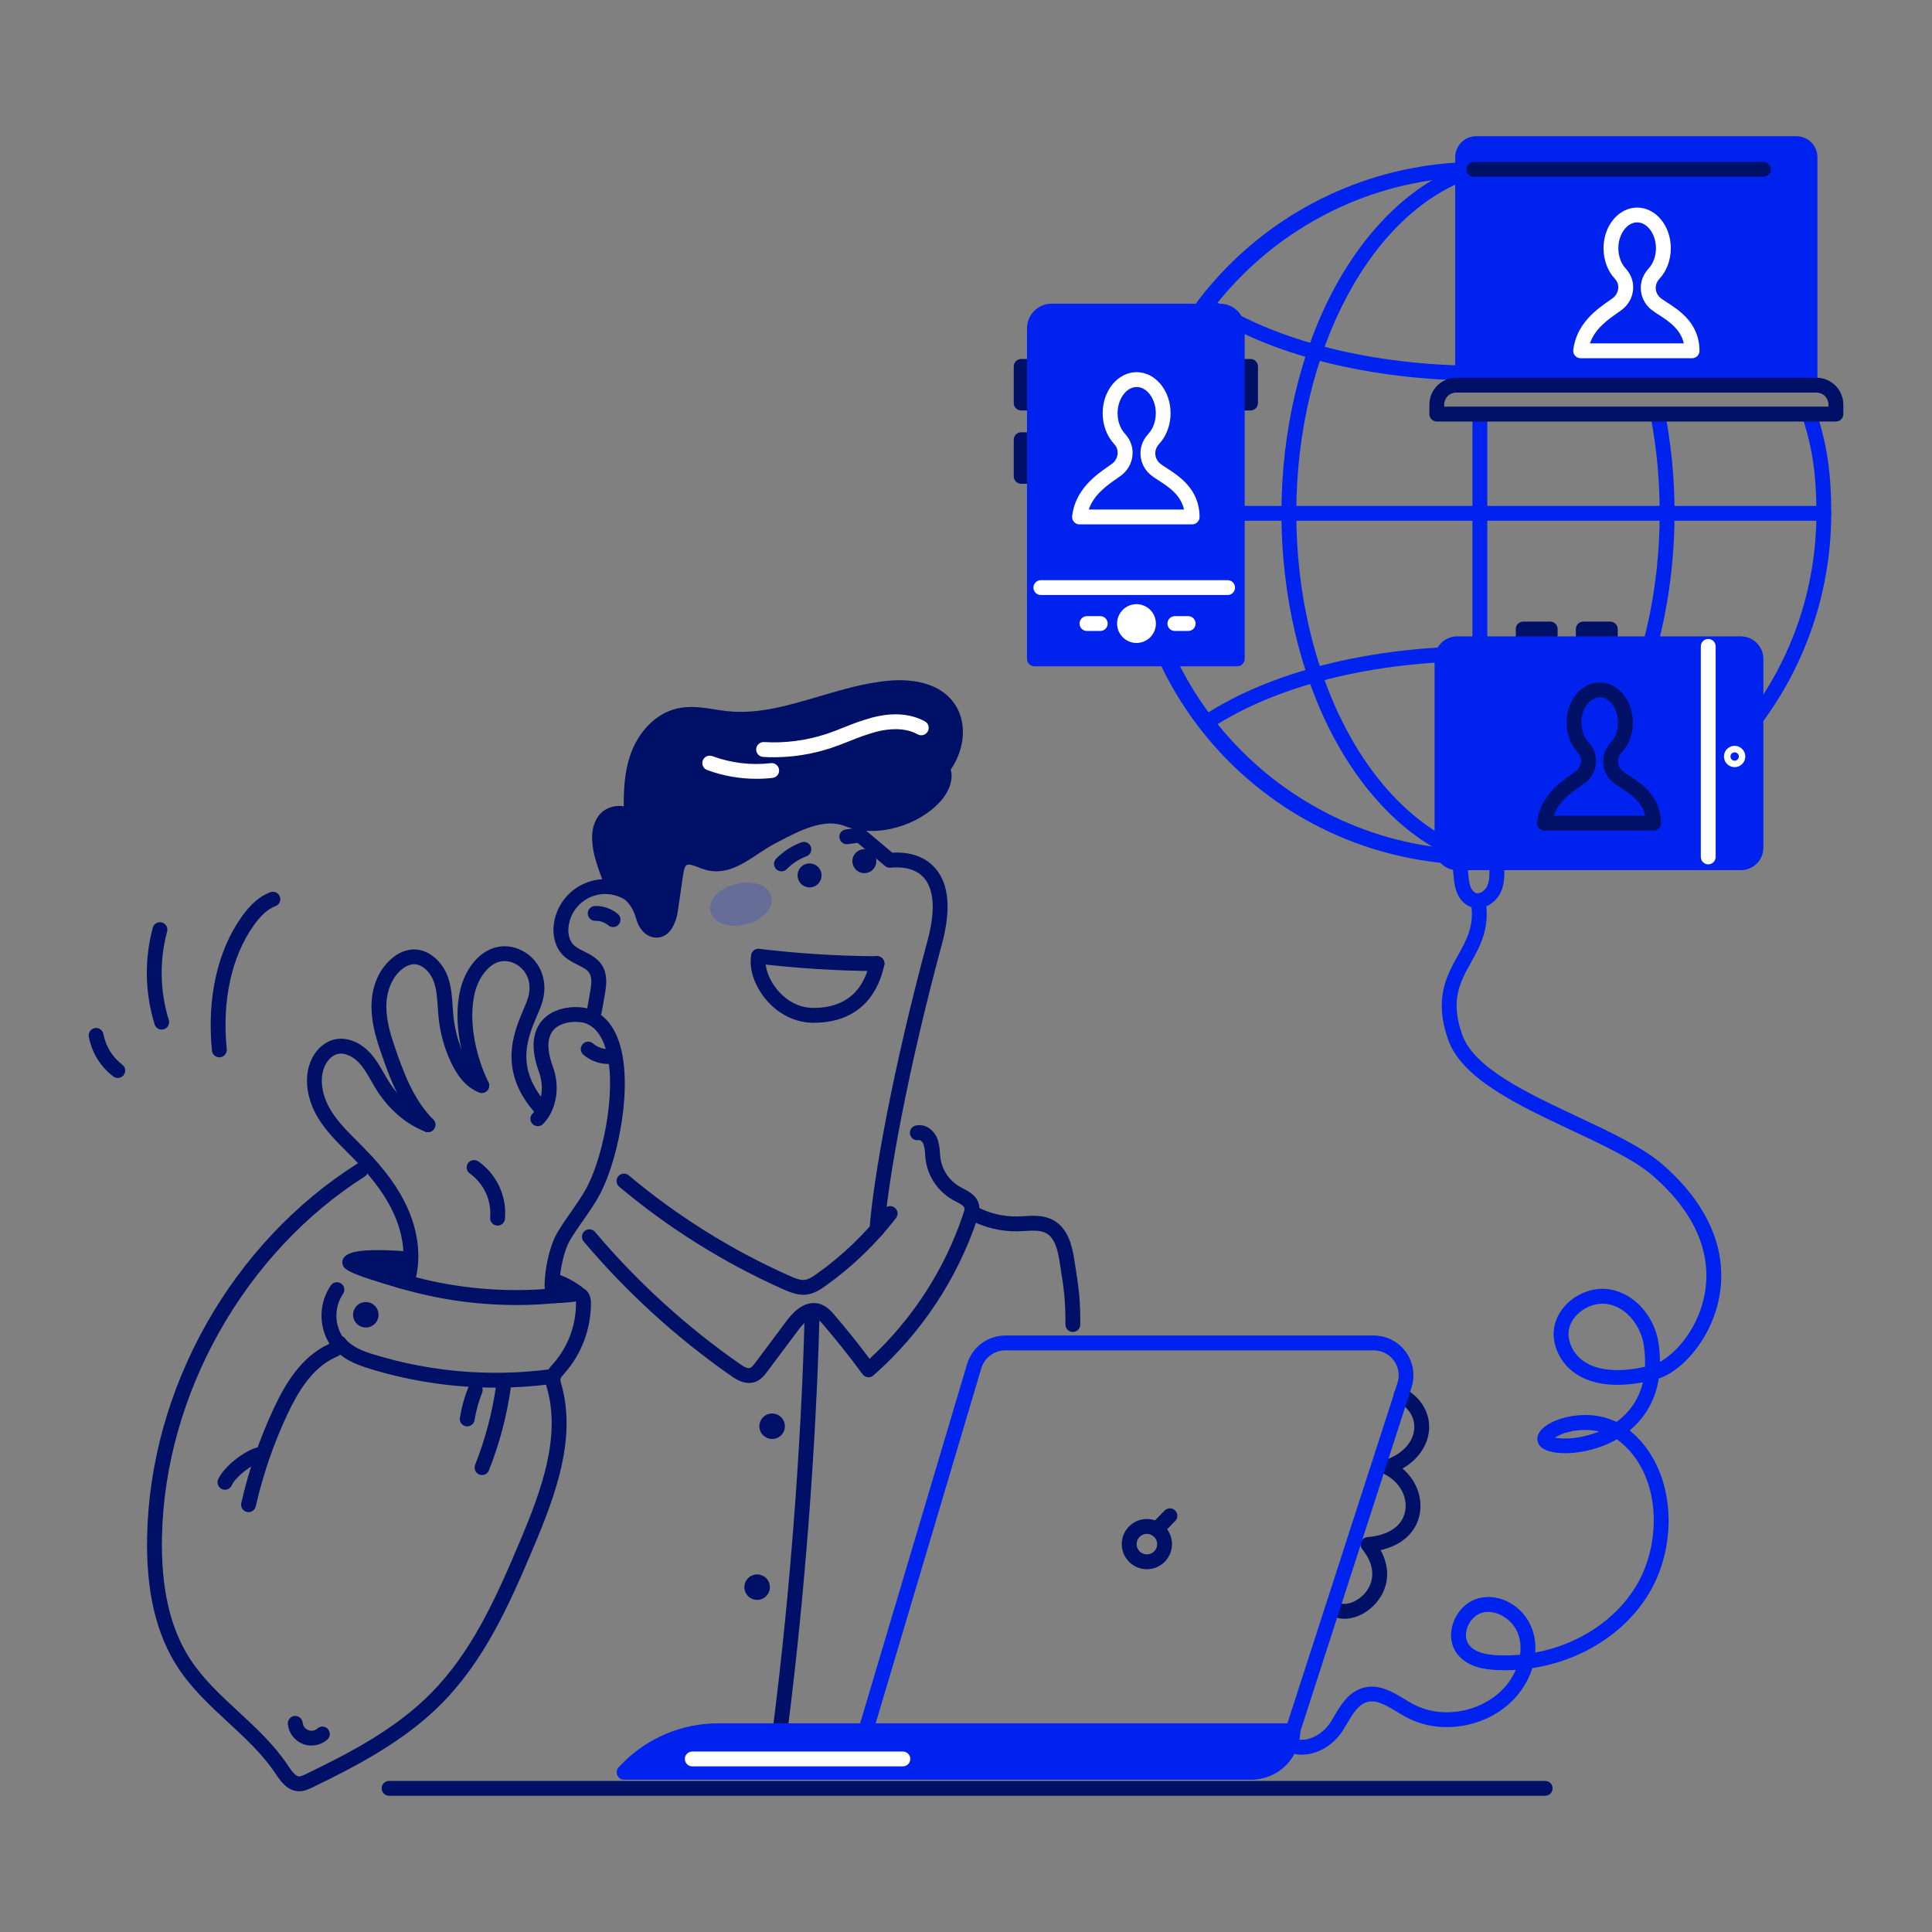 <svg xmlns="http://www.w3.org/2000/svg" xmlns:xlink="http://www.w3.org/1999/xlink" id="Layer_1" x="0px" y="0px" viewBox="0 0 200 200" style="enable-background:new 0 0 200 200;" xml:space="preserve"><rect x="0" y="0" width="200" height="200" fill="#808080" stroke="none"/><style type="text/css">	.st0{fill:#001066;}	.st1{fill:#0022EE;}	.st2{fill:#FFFFFF;}	.st3{opacity:0.2;}</style><g>	<path class="st0" d="M160.475,64.349h-2.792c-0.423,0-0.768,0.344-0.768,0.768v1.27c0,0.424,0.344,0.768,0.768,0.768h2.792  c0.424,0,0.768-0.344,0.768-0.768v-1.27C161.243,64.693,160.899,64.349,160.475,64.349z"></path>	<path class="st0" d="M166.695,64.349h-2.791c-0.424,0-0.769,0.344-0.769,0.768v1.27c0,0.424,0.344,0.768,0.769,0.768h2.791  c0.424,0,0.769-0.344,0.769-0.768v-1.27C167.463,64.693,167.119,64.349,166.695,64.349z"></path>	<path class="st1" d="M153.193,89.521c-4.796,0.028-9.549-0.892-13.988-2.707c-4.438-1.815-8.474-4.491-11.875-7.871  c-3.401-3.381-6.1-7.401-7.941-11.828c-1.842-4.428-2.791-9.176-2.791-13.971s0.948-9.544,2.791-13.971  c1.841-4.428,4.54-8.448,7.941-11.828c3.401-3.381,7.437-6.056,11.875-7.871c4.438-1.815,9.192-2.735,13.988-2.707  c0.204,0,0.399,0.081,0.543,0.225c0.144,0.144,0.225,0.339,0.225,0.543c0,0.204-0.08,0.399-0.225,0.543  c-0.144,0.144-0.339,0.225-0.543,0.225c-19.206,0-34.842,15.631-34.842,34.842s15.63,34.841,34.842,34.841  s34.841-15.629,34.841-34.841c0-3.929-0.4-6.703-1.424-9.891c-0.033-0.096-0.046-0.199-0.04-0.3  c0.007-0.102,0.034-0.201,0.08-0.292c0.046-0.091,0.109-0.172,0.186-0.239c0.078-0.066,0.168-0.117,0.265-0.148  c0.096-0.031,0.199-0.043,0.3-0.034c0.102,0.009,0.201,0.038,0.291,0.085c0.091,0.047,0.171,0.112,0.235,0.191  c0.065,0.078,0.114,0.169,0.144,0.267c1.078,3.353,1.498,6.258,1.498,10.362c0,4.777-0.941,9.508-2.769,13.921  c-1.828,4.414-4.508,8.424-7.886,11.802c-3.378,3.378-7.388,6.058-11.801,7.886C162.701,88.58,157.971,89.521,153.193,89.521z"></path>	<path class="st0" d="M90.778,128.06c-0.019,0.001-0.038,0.001-0.058,0c-0.101-0.007-0.199-0.035-0.289-0.08  c-0.09-0.046-0.17-0.108-0.236-0.185c-0.066-0.076-0.116-0.165-0.148-0.261c-0.032-0.095-0.044-0.197-0.036-0.297  c0.392-5.25,2.403-16.534,6.018-29.901c0.803-2.991,0.686-5.217-0.35-6.426c-0.991-1.161-2.607-1.178-3.481-1.084  c-0.103,0.011-0.208,0.001-0.307-0.029c-0.099-0.03-0.191-0.081-0.271-0.147l-3.288-2.775c-0.155-0.132-0.251-0.319-0.267-0.522  c-0.017-0.202,0.048-0.403,0.179-0.558c0.131-0.155,0.318-0.252,0.52-0.27c0.202-0.018,0.403,0.046,0.559,0.176l3.045,2.57  c1.223-0.077,3.159,0.095,4.481,1.643c1.396,1.634,1.617,4.266,0.656,7.822c-3.585,13.271-5.577,24.437-5.964,29.615  c-0.015,0.192-0.101,0.373-0.243,0.505C91.157,127.985,90.971,128.059,90.778,128.06z"></path>	<path class="st0" d="M87.709,87.392c-0.204,0.013-0.404-0.055-0.558-0.19c-0.153-0.135-0.247-0.325-0.26-0.529  c-0.013-0.204,0.055-0.404,0.19-0.558c0.135-0.153,0.325-0.247,0.529-0.26l1.266-0.168c0.202-0.027,0.406,0.028,0.568,0.152  c0.162,0.124,0.268,0.307,0.294,0.509c0.027,0.202-0.028,0.406-0.152,0.568c-0.124,0.162-0.307,0.268-0.509,0.294l-1.265,0.168  C87.777,87.385,87.743,87.39,87.709,87.392z"></path>	<path class="st0" d="M80.896,90.198c-0.151,0-0.299-0.045-0.425-0.128c-0.126-0.084-0.224-0.202-0.283-0.342  c-0.059-0.139-0.075-0.293-0.047-0.441c0.028-0.148,0.099-0.285,0.205-0.393c0.738-0.755,1.636-1.336,2.627-1.699  c0.19-0.064,0.397-0.051,0.578,0.036c0.18,0.087,0.32,0.241,0.389,0.429c0.069,0.188,0.061,0.396-0.021,0.578  c-0.082,0.183-0.232,0.326-0.419,0.399c-0.773,0.285-1.473,0.739-2.049,1.329c-0.072,0.074-0.159,0.133-0.254,0.173  C81.102,90.179,80.999,90.199,80.896,90.198z"></path>	<path class="st0" d="M90.778,100.526c-4.122-0.026-8.239-0.282-12.332-0.768c-0.102-0.009-0.202-0.038-0.293-0.087  c-0.091-0.048-0.171-0.114-0.236-0.194c-0.065-0.08-0.113-0.172-0.142-0.271c-0.029-0.099-0.037-0.202-0.025-0.305  s0.045-0.201,0.096-0.29c0.051-0.089,0.119-0.168,0.201-0.23c0.082-0.062,0.175-0.108,0.275-0.133  c0.1-0.026,0.203-0.031,0.305-0.015c4.037,0.479,8.098,0.732,12.163,0.758c0.204,0,0.399,0.081,0.543,0.225  c0.144,0.144,0.225,0.339,0.225,0.543c0,0.204-0.081,0.399-0.225,0.543c-0.144,0.144-0.339,0.226-0.543,0.226L90.778,100.526z"></path>	<path class="st0" d="M84.215,105.876h-0.049c-1.858-0.007-3.657-0.912-4.934-2.479c-1.173-1.439-1.73-3.184-1.454-4.556  c0.02-0.099,0.059-0.194,0.116-0.278c0.056-0.084,0.129-0.156,0.213-0.213c0.084-0.056,0.179-0.095,0.278-0.115  c0.099-0.02,0.202-0.019,0.301,0c0.099,0.02,0.194,0.059,0.278,0.116c0.084,0.056,0.156,0.129,0.213,0.213  c0.056,0.084,0.095,0.179,0.115,0.278c0.02,0.099,0.019,0.202,0,0.301c-0.182,0.903,0.275,2.223,1.138,3.281  c0.58,0.711,1.837,1.905,3.75,1.913h0.04c3.996,0,5.367-2.574,5.813-4.737c0.018-0.101,0.056-0.197,0.112-0.283  c0.056-0.086,0.129-0.159,0.213-0.217c0.085-0.057,0.18-0.097,0.281-0.117c0.101-0.02,0.204-0.019,0.304,0.001  c0.1,0.021,0.195,0.061,0.28,0.119c0.084,0.058,0.156,0.132,0.212,0.218c0.055,0.086,0.093,0.183,0.11,0.284  c0.018,0.101,0.015,0.204-0.008,0.304C91.07,102.142,89.507,105.876,84.215,105.876z"></path>	<path class="st0" d="M66.565,94.825c0.172,0.652,0.59,1.361,1.256,1.458c0.956,0.141,1.444-1.096,1.584-2.049  c0.182-1.25,0.364-2.502,0.547-3.754c0.087-0.593,0.22-1.262,0.731-1.576c0.662-0.406,1.493,0.027,2.223,0.296  c2.58,0.949,4.558-1.297,6.993-2.574c2.435-1.276,5.249-2.83,7.81-1.831c4.847,1.892,11.186-2.498,9.834-5.266  c1.498-1.834,1.92-4.717,0.406-6.541c-1.36-1.643-3.76-1.954-5.883-1.763c-5.706,0.512-11.104,3.749-16.805,3.164  c-1.689-0.173-3.401-0.68-5.051-0.286c-2.099,0.503-3.631,2.41-4.296,4.463c-0.664,2.054-0.608,4.26-0.548,6.417  c-0.384-1.072-2.1-1-2.78-0.09c-0.68,0.91-0.588,2.177-0.359,3.287c0.218,1.063,1.073,3.282,1.215,3.457  C63.449,91.63,65.847,92.105,66.565,94.825z"></path>	<path class="st0" d="M67.968,97.064c-0.086,0-0.171-0.006-0.256-0.019c-0.881-0.128-1.586-0.885-1.887-2.023  c-0.581-2.198-2.449-2.622-2.529-2.64c-0.169-0.034-0.321-0.125-0.433-0.256c-0.312-0.371-1.184-2.836-1.38-3.79  c-0.224-1.091-0.417-2.681,0.495-3.901c0.545-0.73,1.552-1.123,2.502-0.978l0.093,0.015c-0.015-1.68,0.074-3.457,0.617-5.142  c0.825-2.549,2.681-4.454,4.847-4.973c1.352-0.324,2.689-0.117,3.977,0.084c0.461,0.072,0.896,0.138,1.332,0.183  c3.164,0.325,6.224-0.581,9.462-1.536c2.326-0.689,4.737-1.401,7.196-1.623c2.914-0.256,5.239,0.462,6.544,2.038  c1.768,2.134,1.265,5.183-0.128,7.162c0.284,1.058-0.128,2.266-1.152,3.39c-2.101,2.269-6.353,3.812-9.833,2.454  c-2.157-0.841-4.708,0.497-6.957,1.679l-0.223,0.116c-0.602,0.316-1.195,0.707-1.767,1.086c-1.758,1.161-3.577,2.369-5.847,1.527  c-0.108-0.04-0.216-0.082-0.326-0.128c-0.462-0.181-0.985-0.384-1.229-0.236c-0.245,0.149-0.332,0.745-0.373,1.032l-0.547,3.758  c-0.082,0.612-0.285,1.202-0.595,1.736C69.058,96.892,68.416,97.064,67.968,97.064z M67.307,94.631  c0.128,0.484,0.39,0.86,0.625,0.896c0.044,0,0.156,0.022,0.337-0.265c0.198-0.351,0.325-0.738,0.375-1.138l0.547-3.754  c0.082-0.557,0.233-1.594,1.09-2.12c0.896-0.55,1.877-0.165,2.594,0.115c0.1,0.04,0.198,0.078,0.296,0.114  c1.536,0.566,2.899-0.33,4.47-1.369c0.614-0.42,1.248-0.809,1.901-1.165l0.221-0.115c2.415-1.269,5.42-2.846,8.23-1.75  c2.81,1.096,6.425-0.215,8.133-2.07c0.35-0.384,1.12-1.348,0.732-2.142c-0.065-0.132-0.09-0.279-0.073-0.425  c0.017-0.146,0.075-0.284,0.168-0.398c1.225-1.499,1.714-3.991,0.41-5.566c-1.305-1.575-3.841-1.613-5.223-1.488  c-2.312,0.207-4.643,0.896-6.897,1.566c-3.239,0.96-6.59,1.953-10.055,1.597c-0.476-0.049-0.951-0.128-1.408-0.195  c-1.195-0.186-2.325-0.361-3.381-0.108c-1.972,0.472-3.226,2.351-3.744,3.951c-0.63,1.951-0.57,4.091-0.512,6.16  c0.005,0.183-0.056,0.361-0.171,0.503c-0.115,0.142-0.277,0.239-0.456,0.272c-0.18,0.033-0.365,0.002-0.524-0.089  c-0.158-0.091-0.279-0.236-0.34-0.408c-0.05-0.143-0.186-0.232-0.402-0.265c-0.384-0.059-0.833,0.104-1.04,0.384  c-0.412,0.552-0.483,1.401-0.222,2.672c0.168,0.813,0.741,2.358,1,2.961c0.814,0.277,2.667,1.164,3.329,3.645L67.307,94.631z"></path>	<path class="st2" d="M80.12,78.39c-0.375,0-0.748-0.011-1.12-0.035c-0.101-0.006-0.2-0.032-0.29-0.077  c-0.091-0.044-0.172-0.106-0.239-0.182c-0.067-0.076-0.118-0.164-0.151-0.259c-0.033-0.096-0.047-0.197-0.04-0.298  c0.006-0.101,0.032-0.2,0.077-0.29c0.044-0.091,0.106-0.172,0.182-0.239c0.076-0.067,0.164-0.118,0.26-0.151  c0.096-0.033,0.197-0.047,0.298-0.04c2.183,0.13,4.37-0.155,6.447-0.839c0.62-0.206,1.247-0.453,1.854-0.694  c0.945-0.395,1.913-0.732,2.899-1.009c1.462-0.384,3.585-0.62,5.433,0.392c0.09,0.048,0.17,0.113,0.235,0.191  c0.065,0.079,0.113,0.169,0.142,0.267c0.029,0.098,0.039,0.2,0.028,0.301c-0.011,0.101-0.041,0.2-0.09,0.289  c-0.049,0.089-0.115,0.168-0.195,0.231c-0.08,0.064-0.171,0.11-0.269,0.138c-0.098,0.028-0.201,0.036-0.302,0.023  c-0.101-0.012-0.199-0.045-0.287-0.095c-1.401-0.768-3.115-0.562-4.307-0.256c-0.925,0.261-1.833,0.579-2.719,0.951  c-0.627,0.248-1.28,0.504-1.937,0.723C84.119,78.064,82.126,78.387,80.12,78.39z"></path>	<path class="st2" d="M78.294,80.62c-1.727,0.002-3.441-0.301-5.063-0.896c-0.098-0.032-0.189-0.084-0.267-0.152  c-0.078-0.068-0.141-0.151-0.186-0.244s-0.071-0.194-0.076-0.297c-0.005-0.103,0.011-0.206,0.047-0.303  c0.036-0.097,0.091-0.186,0.162-0.261c0.071-0.075,0.156-0.135,0.251-0.177c0.095-0.041,0.197-0.063,0.3-0.064  c0.103-0.001,0.206,0.019,0.301,0.058c1.926,0.707,3.99,0.953,6.028,0.718c0.101-0.012,0.203-0.005,0.3,0.022  c0.098,0.027,0.189,0.073,0.269,0.136c0.08,0.063,0.146,0.14,0.196,0.229c0.05,0.088,0.081,0.186,0.093,0.287  s0.003,0.203-0.025,0.3c-0.028,0.098-0.075,0.188-0.138,0.268c-0.063,0.079-0.142,0.145-0.231,0.194  c-0.089,0.049-0.187,0.079-0.287,0.09C79.412,80.591,78.853,80.622,78.294,80.62z"></path>	<path class="st0" d="M61.504,105.493c-0.115,0-0.229-0.026-0.333-0.075c-0.104-0.05-0.195-0.123-0.267-0.213  c-0.072-0.09-0.123-0.195-0.149-0.307c-0.026-0.112-0.026-0.229-0.001-0.341c0,0,0.096-0.438,0.351-1.957  c0.113-0.679,0.2-1.38-0.081-1.847c-0.229-0.384-0.698-0.614-1.241-0.887c-0.497-0.25-1.059-0.533-1.511-0.99  c-0.768-0.782-1.119-2.018-0.927-3.303c0.13-0.864,0.469-1.683,0.988-2.385c0.519-0.703,1.201-1.268,1.989-1.647  c0.787-0.379,1.655-0.559,2.528-0.526c0.873,0.033,1.724,0.279,2.48,0.717c0.094,0.047,0.177,0.112,0.245,0.192  c0.068,0.08,0.118,0.173,0.149,0.273c0.03,0.1,0.04,0.206,0.028,0.31c-0.012,0.104-0.045,0.205-0.097,0.296  c-0.052,0.091-0.122,0.17-0.206,0.233s-0.18,0.108-0.282,0.132c-0.102,0.024-0.208,0.028-0.311,0.01  c-0.103-0.018-0.202-0.057-0.289-0.115c-0.539-0.312-1.147-0.488-1.77-0.512c-0.623-0.024-1.242,0.105-1.804,0.376  c-0.562,0.27-1.048,0.674-1.418,1.176c-0.37,0.502-0.611,1.086-0.703,1.703c-0.128,0.81,0.067,1.557,0.501,1.999  c0.274,0.277,0.679,0.48,1.108,0.695c0.659,0.332,1.408,0.707,1.865,1.466c0.553,0.915,0.434,1.974,0.28,2.893  c-0.265,1.582-0.362,2.022-0.366,2.04c-0.04,0.17-0.136,0.321-0.273,0.429C61.848,105.437,61.678,105.495,61.504,105.493z"></path>	<path class="st0" d="M63.464,95.971c-0.181,0-0.357-0.065-0.495-0.182c-0.372-0.312-0.846-0.478-1.332-0.465  c-0.204,0.006-0.402-0.069-0.55-0.209c-0.148-0.14-0.235-0.333-0.241-0.536c-0.006-0.204,0.069-0.401,0.209-0.55  c0.14-0.148,0.333-0.235,0.536-0.241c0.865-0.023,1.708,0.272,2.37,0.828c0.12,0.102,0.206,0.238,0.246,0.39  c0.04,0.152,0.033,0.313-0.021,0.461c-0.054,0.148-0.152,0.275-0.282,0.365C63.775,95.923,63.621,95.971,63.464,95.971z"></path>	<path class="st0" d="M83.149,134.035c-0.726,0-1.401-0.269-2.037-0.553c-6.133-2.731-11.855-6.305-16.999-10.62  c-0.08-0.063-0.147-0.143-0.196-0.233c-0.049-0.09-0.08-0.188-0.09-0.291c-0.01-0.102,0-0.205,0.03-0.304  c0.03-0.097,0.08-0.188,0.146-0.267c0.066-0.078,0.147-0.143,0.238-0.189c0.091-0.047,0.191-0.075,0.293-0.083  c0.102-0.007,0.205,0.005,0.302,0.038c0.097,0.033,0.187,0.084,0.264,0.153c5.035,4.221,10.634,7.72,16.637,10.392  c0.565,0.257,1.111,0.472,1.581,0.411c0.412-0.056,0.823-0.328,1.244-0.628c2.644-1.879,4.996-4.139,6.978-6.706  c0.062-0.08,0.139-0.148,0.226-0.197c0.088-0.05,0.184-0.083,0.284-0.096c0.1-0.013,0.202-0.005,0.299,0.021  c0.097,0.026,0.189,0.072,0.268,0.133c0.08,0.062,0.147,0.139,0.197,0.227c0.05,0.088,0.083,0.184,0.095,0.284  c0.013,0.099,0.006,0.201-0.021,0.299c-0.026,0.097-0.072,0.188-0.134,0.268c-2.074,2.686-4.533,5.051-7.298,7.019  c-0.561,0.4-1.171,0.797-1.932,0.896C83.402,134.026,83.276,134.035,83.149,134.035z"></path>	<path class="st0" d="M77.521,143.163c-0.786,0-1.466-0.475-1.828-0.727c-5.669-3.954-10.799-8.629-15.262-13.907  c-0.067-0.076-0.118-0.166-0.15-0.262c-0.032-0.097-0.045-0.199-0.037-0.3c0.008-0.102,0.036-0.201,0.082-0.292  c0.046-0.09,0.11-0.171,0.188-0.236c0.078-0.066,0.168-0.115,0.265-0.146c0.097-0.031,0.199-0.042,0.301-0.032  c0.101,0.009,0.2,0.038,0.29,0.086c0.09,0.048,0.17,0.113,0.234,0.191c4.377,5.178,9.409,9.765,14.969,13.645  c0.225,0.158,0.753,0.525,1.049,0.436c0.198-0.061,0.424-0.361,0.589-0.582l3.166-4.235c0.433-0.577,1.749-2.336,3.484-1.822  c0.726,0.216,1.216,0.787,1.537,1.165c1.251,1.46,2.466,2.975,3.621,4.518c4.451-4.109,7.79-9.279,9.705-15.026  c0.059-0.176,0.147-0.442,0.116-0.585c-0.05-0.237-0.49-0.466-0.88-0.668c-0.097-0.05-0.193-0.099-0.285-0.15  c-0.769-0.428-1.427-1.03-1.923-1.756c-0.496-0.726-0.817-1.558-0.936-2.43c-0.027-0.203-0.041-0.402-0.054-0.593  c-0.007-0.34-0.06-0.677-0.158-1.002c-0.105-0.276-0.352-0.463-0.462-0.436c-0.199,0.048-0.408,0.014-0.583-0.093  c-0.174-0.107-0.299-0.278-0.346-0.477c-0.048-0.199-0.014-0.408,0.093-0.583c0.107-0.174,0.279-0.299,0.478-0.346  c1.033-0.257,1.936,0.526,2.261,1.387c0.155,0.463,0.242,0.946,0.256,1.435c0.013,0.177,0.024,0.348,0.045,0.512  c0.086,0.632,0.318,1.235,0.677,1.761c0.36,0.526,0.837,0.961,1.395,1.271c0.083,0.046,0.169,0.091,0.256,0.135  c0.623,0.323,1.477,0.769,1.676,1.715c0.108,0.512-0.02,0.963-0.161,1.387c-2.089,6.276-5.805,11.887-10.769,16.26  c-0.08,0.071-0.174,0.124-0.276,0.156c-0.102,0.032-0.209,0.044-0.315,0.032c-0.106-0.012-0.209-0.045-0.301-0.098  c-0.092-0.053-0.173-0.125-0.236-0.212c-1.28-1.746-2.644-3.464-4.054-5.11c-0.284-0.331-0.542-0.612-0.812-0.692  c-0.586-0.174-1.31,0.593-1.816,1.269l-3.166,4.235c-0.277,0.369-0.693,0.926-1.375,1.132  C77.89,143.142,77.706,143.167,77.521,143.163z"></path>	<path class="st0" d="M111.062,137.885c-0.203,0-0.399-0.081-0.543-0.226c-0.143-0.143-0.225-0.339-0.225-0.543  c0.015-2.57-0.164-3.712-0.556-6.194l-0.052-0.337c-0.184-1.164-0.491-2.424-1.374-2.918c-0.587-0.33-1.375-0.285-2.208-0.237  c-0.218,0.013-0.444,0.025-0.667,0.031c-1.781,0.047-3.545-0.373-5.113-1.218c-0.179-0.097-0.312-0.262-0.37-0.457  c-0.058-0.196-0.037-0.406,0.06-0.586c0.097-0.179,0.261-0.312,0.457-0.371c0.196-0.058,0.405-0.036,0.585,0.061  c1.331,0.719,2.828,1.076,4.34,1.035c0.201,0,0.405-0.017,0.621-0.03c0.97-0.055,2.068-0.118,3.047,0.432  c1.465,0.82,1.913,2.578,2.14,4.018l0.052,0.337c0.395,2.496,0.591,3.748,0.575,6.444c-0.003,0.202-0.086,0.395-0.229,0.537  C111.457,137.805,111.264,137.885,111.062,137.885z"></path>	<path class="st0" d="M80.846,179.174c-0.032,0.003-0.065,0.003-0.097,0c-0.202-0.026-0.386-0.129-0.51-0.291  c-0.125-0.16-0.181-0.365-0.155-0.567c1.682-13.298,2.853-28.607,3.21-42.003c0.005-0.204,0.092-0.397,0.24-0.537  c0.148-0.141,0.345-0.216,0.549-0.211c0.204,0.005,0.397,0.091,0.537,0.24c0.14,0.148,0.216,0.345,0.211,0.549  c-0.359,13.444-1.536,28.809-3.221,42.156c-0.025,0.184-0.116,0.353-0.256,0.475C81.211,179.107,81.032,179.174,80.846,179.174z"></path>	<path class="st0" d="M57.174,134.232c-0.181,0-0.357-0.065-0.495-0.182c-0.139-0.118-0.231-0.28-0.261-0.459  c-0.177-1.056,0.243-4.259,1.305-6.043c0.431-0.723,0.915-1.408,1.384-2.082c0.64-0.923,1.257-1.792,1.74-2.746  c1.672-3.296,3.174-10.606,1.72-14.558c-0.411-1.115-1.032-1.854-1.844-2.193c-0.668-0.279-2.397-0.339-3.317,0.545  c-0.987,0.944-0.64,2.661-0.165,3.936c0.768,2.099,0.366,4.469-1.014,5.898c-0.07,0.073-0.154,0.13-0.246,0.171  c-0.093,0.04-0.192,0.062-0.293,0.063c-0.101,0.002-0.201-0.016-0.295-0.053c-0.094-0.036-0.18-0.092-0.252-0.161  c-0.072-0.071-0.131-0.154-0.171-0.247c-0.04-0.092-0.062-0.192-0.064-0.293c-0.002-0.101,0.016-0.201,0.053-0.295  c0.037-0.094,0.092-0.18,0.162-0.251c0.964-0.998,1.242-2.766,0.677-4.299c-1.138-3.089-0.333-4.738,0.544-5.577  c1.389-1.332,3.781-1.352,4.972-0.853c1.223,0.512,2.129,1.548,2.689,3.08c1.62,4.401,0.049,12.164-1.792,15.783  c-0.531,1.049-1.204,2.006-1.853,2.933c-0.452,0.64-0.919,1.311-1.321,1.986c-0.905,1.523-1.212,4.394-1.11,5.005  c0.033,0.201-0.014,0.406-0.133,0.572c-0.118,0.166-0.298,0.278-0.498,0.311C57.254,134.229,57.214,134.232,57.174,134.232z"></path>	<path class="st0" d="M56.135,115.647c-0.106,0-0.211-0.022-0.308-0.065c-0.097-0.042-0.185-0.105-0.257-0.182  c-4.119-4.467-2.399-8.497-1.375-10.903c0.182-0.4,0.341-0.81,0.476-1.23c0.594-2.137-0.732-3.366-1.772-3.674  c-0.293-0.095-0.602-0.125-0.907-0.09c-0.305,0.035-0.6,0.135-0.863,0.294c-0.885,0.513-1.657,1.664-1.968,2.934  c-0.782,3.201,0.266,7.013,1.402,9.3c0.091,0.183,0.105,0.393,0.04,0.587c-0.065,0.194-0.204,0.353-0.386,0.444  c-0.183,0.09-0.394,0.105-0.587,0.04c-0.193-0.065-0.353-0.204-0.443-0.386c-1.251-2.52-2.398-6.743-1.518-10.349  c0.323-1.324,1.201-3.043,2.695-3.903c0.444-0.261,0.938-0.426,1.45-0.485c0.512-0.059,1.03-0.011,1.523,0.141  c1.954,0.579,3.605,2.723,2.817,5.558c-0.151,0.485-0.332,0.96-0.544,1.421c-0.994,2.331-2.356,5.523,1.09,9.259  c0.101,0.11,0.168,0.247,0.193,0.393c0.025,0.148,0.006,0.299-0.054,0.435c-0.06,0.137-0.158,0.253-0.283,0.336  c-0.125,0.081-0.271,0.125-0.42,0.125H56.135z"></path>	<path class="st0" d="M42.16,133.417c-0.12,0-0.239-0.028-0.346-0.082c-0.107-0.053-0.201-0.133-0.272-0.229  c-0.072-0.097-0.119-0.208-0.14-0.327c-0.02-0.119-0.013-0.241,0.023-0.355c0.622-2.021,0.401-4.4-0.621-6.7  c-0.827-1.863-2.154-3.692-4.177-5.762c-0.227-0.232-0.457-0.461-0.686-0.692c-1.072-1.068-2.177-2.176-3.001-3.522  c-1.198-1.964-1.488-4.164-0.777-5.889c0.465-1.123,1.342-1.955,2.347-2.226c1.485-0.401,2.914,0.415,3.758,1.312  c0.622,0.663,1.06,1.429,1.484,2.17c0.15,0.262,0.292,0.512,0.443,0.756c1.117,1.819,2.672,3.182,4.38,3.842  c0.19,0.073,0.343,0.218,0.426,0.404c0.083,0.187,0.088,0.398,0.015,0.588c-0.073,0.19-0.219,0.343-0.405,0.427  c-0.186,0.082-0.398,0.088-0.588,0.015c-2.022-0.777-3.841-2.365-5.138-4.468c-0.163-0.266-0.318-0.537-0.467-0.798  c-0.397-0.694-0.768-1.348-1.27-1.88c-0.502-0.531-1.408-1.106-2.237-0.882c-0.548,0.149-1.043,0.64-1.328,1.33  c-0.525,1.27-0.275,2.945,0.668,4.498c0.726,1.189,1.722,2.183,2.776,3.234c0.234,0.235,0.469,0.469,0.699,0.705  c2.154,2.201,3.579,4.174,4.481,6.208c1.171,2.641,1.416,5.401,0.685,7.774c-0.047,0.158-0.144,0.297-0.275,0.396  C42.485,133.362,42.325,133.415,42.16,133.417z"></path>	<path class="st0" d="M44.298,117.203c-0.101,0-0.201-0.02-0.295-0.059c-0.093-0.04-0.178-0.096-0.25-0.168  c-2.271-2.286-3.416-5.331-4.481-8.512c-0.435-1.303-0.921-3.03-0.795-4.831c0.128-1.92,0.968-3.585,2.292-4.582  c0.517-0.41,1.137-0.67,1.792-0.752c1.754-0.182,3.232,1.26,3.786,2.778c0.373,1.024,0.442,2.074,0.512,3.092  c0.026,0.375,0.049,0.731,0.087,1.084c0.146,1.388,0.518,2.743,1.102,4.009c0.599,1.293,1.287,2.078,2.104,2.396  c0.19,0.074,0.342,0.22,0.424,0.407c0.082,0.186,0.086,0.398,0.012,0.588c-0.074,0.189-0.221,0.342-0.407,0.424  c-0.187,0.081-0.398,0.086-0.588,0.012c-1.204-0.472-2.165-1.513-2.938-3.182c-0.657-1.419-1.077-2.935-1.243-4.49  c-0.041-0.385-0.068-0.769-0.092-1.153c-0.064-0.953-0.128-1.853-0.42-2.669c-0.342-0.936-1.224-1.877-2.184-1.775  c-0.375,0.056-0.729,0.212-1.024,0.451c-0.951,0.715-1.58,2.009-1.681,3.457c-0.106,1.536,0.329,3.073,0.72,4.236  c1.005,3.012,2.07,5.878,4.119,7.927c0.107,0.107,0.18,0.245,0.209,0.393c0.029,0.149,0.014,0.303-0.045,0.443  c-0.058,0.141-0.157,0.26-0.283,0.344c-0.126,0.084-0.275,0.129-0.427,0.129H44.298z"></path>	<path class="st0" d="M51.507,126.871c-0.025,0.002-0.05,0.002-0.075,0c-0.203-0.019-0.389-0.119-0.519-0.276  c-0.129-0.157-0.191-0.359-0.172-0.562c0.073-0.875-0.082-1.752-0.45-2.549c-0.368-0.798-0.936-1.485-1.65-1.996  c-0.168-0.115-0.282-0.294-0.319-0.494c-0.037-0.201,0.008-0.407,0.124-0.575c0.116-0.167,0.294-0.282,0.494-0.319  c0.2-0.036,0.407,0.009,0.575,0.124c0.942,0.663,1.693,1.562,2.177,2.608c0.484,1.045,0.685,2.199,0.582,3.346  c-0.018,0.191-0.108,0.368-0.25,0.496C51.883,126.801,51.698,126.872,51.507,126.871z"></path>	<path class="st0" d="M22.709,109.453c-0.191,0.001-0.376-0.07-0.518-0.198c-0.142-0.128-0.231-0.305-0.25-0.495  c-0.534-5.404,0.562-10.33,3.083-13.868c0.94-1.32,1.88-2.123,2.956-2.529c0.191-0.072,0.402-0.065,0.588,0.019  c0.186,0.084,0.33,0.238,0.402,0.429c0.072,0.191,0.065,0.402-0.019,0.588c-0.084,0.186-0.238,0.33-0.429,0.402  c-0.778,0.293-1.492,0.923-2.247,1.982c-2.305,3.235-3.302,7.791-2.805,12.826c0.02,0.202-0.041,0.404-0.171,0.562  c-0.129,0.157-0.316,0.257-0.518,0.277L22.709,109.453z"></path>	<path class="st0" d="M16.739,106.581c-0.163,0-0.322-0.052-0.454-0.15c-0.132-0.096-0.229-0.232-0.278-0.388  c-1.007-3.252-1.073-6.721-0.191-10.009c0.027-0.097,0.072-0.189,0.134-0.268c0.062-0.08,0.139-0.147,0.226-0.197  c0.088-0.05,0.184-0.083,0.284-0.095c0.1-0.013,0.202-0.006,0.299,0.021c0.097,0.027,0.189,0.072,0.268,0.134  c0.08,0.062,0.147,0.139,0.197,0.226c0.05,0.088,0.082,0.184,0.095,0.284c0.013,0.1,0.006,0.202-0.021,0.299  c-0.806,3.004-0.746,6.174,0.174,9.145c0.061,0.195,0.042,0.405-0.052,0.586c-0.094,0.181-0.257,0.316-0.451,0.377  C16.895,106.569,16.817,106.581,16.739,106.581z"></path>	<path class="st0" d="M12.191,111.591c-0.166,0.001-0.328-0.053-0.461-0.155c-1.331-1.01-2.235-2.483-2.538-4.126  c-0.033-0.199,0.014-0.403,0.13-0.568c0.116-0.165,0.293-0.277,0.492-0.313c0.199-0.035,0.403,0.009,0.57,0.123  c0.166,0.113,0.281,0.289,0.32,0.486c0.232,1.264,0.927,2.395,1.95,3.171c0.129,0.097,0.224,0.232,0.271,0.386  c0.048,0.154,0.046,0.32-0.005,0.472c-0.051,0.153-0.149,0.285-0.28,0.38C12.509,111.541,12.352,111.592,12.191,111.591z"></path>	<path class="st0" d="M30.98,185.431c-1.241,0-1.974-1.102-2.462-1.835c-1.319-1.978-3.056-3.585-4.895-5.291  c-1.867-1.728-3.798-3.516-5.226-5.713c-2.252-3.464-3.288-7.91-3.166-13.592c0.161-7.53,2.275-15.108,6.115-21.922  c3.84-6.814,9.229-12.548,15.587-16.583c0.172-0.106,0.378-0.139,0.575-0.094c0.196,0.046,0.367,0.167,0.475,0.337  c0.108,0.17,0.145,0.376,0.103,0.573c-0.042,0.198-0.16,0.37-0.329,0.481c-12.436,7.895-20.674,22.513-20.989,37.24  c-0.115,5.364,0.84,9.526,2.918,12.723c1.325,2.037,3.101,3.682,4.982,5.423c1.825,1.689,3.713,3.435,5.129,5.566  c0.324,0.484,0.768,1.152,1.188,1.152h0.009c0.213-0.035,0.418-0.108,0.604-0.216c4.558-2.197,9.318-4.655,13.022-8.405  c4.182-4.233,6.666-9.681,9.257-15.847c2.177-5.175,4.179-10.65,2.755-15.703l-0.014-0.048c-0.092-0.327-0.209-0.736-0.128-1.195  c0.101-0.561,0.451-0.951,0.732-1.264l0.047-0.053c1.521-1.721,2.36-3.941,2.357-6.238c0-0.071-0.004-0.141-0.012-0.212  c-0.185-0.029-0.374-0.025-0.558,0.012c-7.877,1.039-15.889-0.132-23.14-3.38c-0.187-0.083-0.333-0.237-0.406-0.429  c-0.073-0.19-0.068-0.403,0.016-0.589c0.083-0.187,0.237-0.333,0.428-0.406c0.191-0.073,0.403-0.067,0.59,0.016  c6.993,3.131,14.718,4.258,22.314,3.254c0.407-0.053,1.489-0.196,2.049,0.648c0.192,0.322,0.284,0.693,0.264,1.067  c0.005,2.681-0.974,5.27-2.75,7.277l-0.05,0.058c-0.159,0.176-0.339,0.384-0.364,0.512c0.002,0.172,0.033,0.342,0.092,0.504  l0.014,0.048c1.558,5.531-0.538,11.29-2.817,16.717c-2.653,6.314-5.206,11.907-9.58,16.331c-3.877,3.925-8.974,6.554-13.444,8.707  c-0.312,0.151-0.74,0.357-1.238,0.367L30.98,185.431z"></path>	<path class="st0" d="M25.724,156.536c-0.115,0-0.229-0.026-0.333-0.076c-0.104-0.05-0.195-0.123-0.267-0.213  c-0.072-0.091-0.123-0.196-0.148-0.308c-0.026-0.112-0.026-0.23,0-0.342c0.767-3.371,1.893-6.651,3.357-9.783  c1.136-2.434,2.817-5.378,5.748-6.698l0.023-0.011c-0.019-0.033-0.038-0.066-0.055-0.093l-0.006-0.012  c-0.532-0.908-0.795-1.947-0.758-2.999c0.036-1.051,0.37-2.07,0.963-2.939c0.117-0.167,0.295-0.281,0.495-0.316  c0.201-0.036,0.407,0.009,0.575,0.125c0.167,0.117,0.281,0.295,0.317,0.495c0.036,0.201-0.009,0.407-0.126,0.575  c-0.421,0.627-0.657,1.359-0.684,2.114c-0.026,0.755,0.159,1.502,0.535,2.157l0.008,0.012c0.182,0.305,0.521,0.873,0.256,1.496  c-0.205,0.481-0.64,0.678-0.907,0.794c-2.477,1.112-3.969,3.764-4.993,5.951c-1.417,3.031-2.505,6.205-3.247,9.467  c-0.038,0.171-0.133,0.324-0.269,0.434C26.07,156.476,25.899,156.536,25.724,156.536z"></path>	<path class="st0" d="M23.284,154.218c-0.108,0-0.215-0.024-0.314-0.068c-0.186-0.083-0.33-0.237-0.402-0.428  c-0.072-0.19-0.066-0.402,0.018-0.587c0.608-1.355,2.804-3.007,4.061-3.298c0.198-0.046,0.407-0.011,0.58,0.097  c0.173,0.107,0.296,0.279,0.342,0.478c0.046,0.199,0.011,0.407-0.097,0.58c-0.108,0.173-0.28,0.296-0.478,0.342  c-0.844,0.196-2.604,1.536-3.007,2.433c-0.061,0.135-0.16,0.249-0.285,0.329C23.577,154.176,23.432,154.218,23.284,154.218z"></path>	<path class="st0" d="M51.348,143.649c-4.426,0.001-8.827-0.657-13.06-1.951c-1.42-0.436-2.86-1.006-3.782-2.207  c-0.061-0.08-0.106-0.172-0.133-0.269c-0.026-0.097-0.033-0.199-0.02-0.299c0.013-0.099,0.046-0.196,0.096-0.283  c0.05-0.088,0.118-0.165,0.198-0.226c0.08-0.062,0.171-0.107,0.269-0.133c0.097-0.027,0.199-0.033,0.299-0.02  c0.1,0.014,0.197,0.046,0.284,0.096c0.087,0.051,0.164,0.118,0.226,0.198c0.693,0.896,1.92,1.339,3.014,1.674  c5.804,1.776,11.917,2.303,17.939,1.549c0.101-0.015,0.205-0.011,0.305,0.015c0.1,0.025,0.193,0.07,0.275,0.13  c0.082,0.062,0.151,0.14,0.202,0.229c0.052,0.089,0.085,0.187,0.098,0.289c0.013,0.102,0.005,0.205-0.022,0.304  c-0.028,0.099-0.075,0.191-0.139,0.272c-0.064,0.08-0.143,0.148-0.234,0.196c-0.09,0.049-0.189,0.08-0.291,0.09  C55.039,143.534,53.195,143.649,51.348,143.649z"></path>	<path class="st0" d="M49.9,152.695c-0.097,0-0.192-0.018-0.282-0.053c-0.189-0.075-0.341-0.222-0.423-0.41  c-0.081-0.186-0.085-0.398-0.01-0.587c1.067-2.699,1.806-5.516,2.2-8.391c0.028-0.202,0.134-0.385,0.297-0.508  c0.162-0.123,0.367-0.176,0.569-0.149s0.384,0.134,0.508,0.296c0.123,0.163,0.177,0.367,0.149,0.569  c-0.412,2.999-1.183,5.939-2.297,8.754c-0.057,0.141-0.156,0.262-0.282,0.348C50.202,152.649,50.053,152.695,49.9,152.695z"></path>	<path class="st0" d="M48.374,147.659c-0.043,0.001-0.086-0.002-0.128-0.01c-0.1-0.016-0.196-0.051-0.282-0.104  c-0.086-0.053-0.161-0.122-0.221-0.204c-0.059-0.081-0.102-0.174-0.126-0.273c-0.024-0.098-0.027-0.201-0.011-0.3  c0.177-1.09,0.473-2.157,0.885-3.181c0.08-0.183,0.228-0.327,0.413-0.402c0.185-0.076,0.392-0.076,0.577-0.002  c0.185,0.075,0.334,0.218,0.415,0.401c0.081,0.182,0.088,0.388,0.02,0.576c-0.369,0.918-0.635,1.875-0.793,2.853  c-0.029,0.179-0.119,0.341-0.257,0.46C48.729,147.59,48.555,147.657,48.374,147.659z"></path>	<path class="st0" d="M32.221,180.697c-0.295,0.001-0.588-0.052-0.864-0.157c-0.423-0.17-0.792-0.451-1.067-0.815  c-0.275-0.364-0.446-0.794-0.495-1.248c-0.019-0.204,0.044-0.407,0.174-0.565c0.131-0.157,0.318-0.257,0.522-0.276  c0.204-0.019,0.407,0.044,0.564,0.174c0.157,0.13,0.257,0.319,0.276,0.522c0.016,0.171,0.08,0.333,0.183,0.469  c0.103,0.136,0.243,0.241,0.402,0.303c0.16,0.061,0.333,0.077,0.501,0.046c0.168-0.032,0.324-0.109,0.45-0.225  c0.151-0.133,0.348-0.2,0.549-0.189c0.201,0.011,0.389,0.101,0.524,0.248c0.136,0.149,0.208,0.344,0.201,0.544  c-0.007,0.201-0.092,0.391-0.237,0.53C33.442,180.474,32.842,180.701,32.221,180.697z"></path>	<path class="st0" d="M139.18,167.572c-0.407,0.004-0.812-0.08-1.183-0.248c-0.097-0.038-0.185-0.096-0.259-0.17  c-0.075-0.074-0.133-0.161-0.171-0.259c-0.04-0.096-0.058-0.2-0.056-0.305c0.003-0.104,0.027-0.207,0.07-0.302  c0.044-0.095,0.107-0.18,0.184-0.25c0.077-0.07,0.168-0.123,0.267-0.156c0.098-0.034,0.203-0.047,0.307-0.04  c0.104,0.009,0.205,0.037,0.298,0.087c0.748,0.345,2.014-0.172,2.764-1.13c0.473-0.603,1.378-2.24-0.384-4.431  c-0.088-0.109-0.144-0.24-0.163-0.379c-0.019-0.138,0-0.279,0.056-0.407s0.145-0.24,0.259-0.321  c0.113-0.081,0.247-0.129,0.387-0.14c2.196-0.174,3.622-1.153,3.907-2.689c0.285-1.536-0.631-3.106-2.22-3.867  c-0.14-0.067-0.257-0.175-0.334-0.309c-0.078-0.135-0.112-0.29-0.101-0.444c0.012-0.155,0.071-0.303,0.168-0.422  c0.097-0.121,0.229-0.21,0.377-0.254c1.693-0.512,2.886-1.738,3.042-3.138c0.128-1.169-0.496-2.234-1.72-2.92  c-0.089-0.049-0.166-0.115-0.228-0.195c-0.063-0.079-0.109-0.17-0.137-0.267c-0.027-0.097-0.035-0.199-0.022-0.299  c0.012-0.099,0.043-0.197,0.092-0.284c0.05-0.089,0.115-0.166,0.196-0.228c0.079-0.063,0.17-0.109,0.267-0.137  c0.096-0.027,0.198-0.035,0.298-0.022c0.101,0.012,0.197,0.043,0.285,0.092c1.761,0.989,2.688,2.645,2.497,4.432  c-0.175,1.573-1.203,2.982-2.733,3.847c1.393,1.198,2.103,2.971,1.782,4.697c-0.353,1.902-1.835,3.252-4.048,3.755  c0.99,1.82,0.896,3.731-0.32,5.281C141.713,166.901,140.385,167.572,139.18,167.572z"></path>	<path class="st1" d="M152.961,94.012c-0.244,0-0.485-0.043-0.714-0.128c-0.81-0.297-1.408-1.077-1.628-2.139  c-0.068-0.354-0.115-0.711-0.141-1.07c-0.021-0.314-0.064-0.625-0.127-0.933c-0.022-0.098-0.026-0.2-0.009-0.3  c0.017-0.1,0.053-0.195,0.107-0.28c0.053-0.085,0.123-0.16,0.205-0.218c0.082-0.058,0.175-0.1,0.274-0.122  c0.098-0.022,0.2-0.025,0.3-0.008c0.099,0.017,0.195,0.053,0.279,0.107c0.086,0.054,0.16,0.124,0.218,0.206  c0.059,0.082,0.101,0.175,0.123,0.274c0.078,0.376,0.129,0.757,0.156,1.139c0.019,0.298,0.057,0.594,0.111,0.887  c0.087,0.407,0.305,0.887,0.657,1.017c0.418,0.152,0.968-0.256,1.18-0.716c0.298-0.648,0.243-1.495,0.194-2.244  c-0.006-0.101,0.006-0.202,0.04-0.298c0.032-0.096,0.083-0.184,0.15-0.26c0.066-0.076,0.148-0.138,0.238-0.183  c0.091-0.045,0.189-0.071,0.29-0.078c0.102-0.007,0.202,0.007,0.298,0.039c0.095,0.032,0.184,0.083,0.26,0.15  c0.076,0.067,0.138,0.148,0.183,0.238c0.045,0.091,0.072,0.189,0.078,0.29c0.059,0.885,0.128,1.987-0.33,2.988  C154.945,93.257,153.989,94.012,152.961,94.012z"></path>	<path class="st1" d="M134.771,181.643c-0.395,0-0.787-0.058-1.164-0.172c-0.194-0.06-0.356-0.194-0.451-0.373  c-0.095-0.179-0.117-0.388-0.058-0.582c0.059-0.195,0.191-0.358,0.37-0.454c0.177-0.096,0.387-0.119,0.582-0.062  c1.537,0.464,3.092-0.736,3.703-1.735c0.102-0.166,0.201-0.337,0.303-0.512c0.727-1.237,1.55-2.638,3.113-3.046  c1.585-0.415,2.987,0.435,4.225,1.184c0.306,0.186,0.596,0.36,0.882,0.512c3.279,1.769,7.851,0.681,9.987-2.372  c0.254-0.367,0.474-0.757,0.652-1.165c-0.629,0.038-1.258,0.045-1.887,0.019c-1.257-0.05-3.055-0.272-4.133-1.619  c-0.696-0.871-0.869-2.049-0.47-3.229c0.435-1.297,1.46-2.291,2.674-2.598c2.208-0.558,4.681,0.883,5.513,3.213  c0.273,0.777,0.382,1.602,0.318,2.423c4.416-0.82,8.304-3.33,10.458-6.924c2.718-4.534,2.601-11.675-1.904-15.082l-0.104-0.076  c-0.135,0.078-0.267,0.15-0.393,0.215c-2.901,1.497-6.456,1.537-7.469,0.58c-0.18-0.161-0.303-0.376-0.351-0.614  c-0.048-0.236-0.019-0.483,0.082-0.702c0.328-0.727,1.354-1.372,2.744-1.726c1.87-0.475,3.788-0.304,5.346,0.447  c1.383-0.984,2.356-2.442,2.732-4.097c-3.857,0.721-6.062-0.175-7.261-1.117c-1.491-1.173-1.999-2.817-1.978-3.951  c0.022-1.254,0.647-2.482,1.713-3.367c1.175-0.976,2.72-1.418,4.133-1.182c2.503,0.419,4.61,2.769,5.018,5.591  c0.092,0.633,0.14,1.271,0.144,1.911c1.627-0.884,3.756-3.261,4.52-6.496c0.727-3.089,0.414-7.81-5.215-12.734  c-1.894-1.665-5.098-3.165-8.491-4.76c-5.566-2.616-11.321-5.322-12.744-9.373c-1.485-4.225-0.159-6.604,1.009-8.698  c0.929-1.664,1.732-3.106,1.355-5.438c-0.019-0.101-0.018-0.205,0.003-0.305c0.021-0.101,0.062-0.196,0.121-0.28  c0.059-0.084,0.135-0.156,0.221-0.211c0.088-0.055,0.184-0.091,0.285-0.108c0.102-0.016,0.205-0.012,0.306,0.012  c0.099,0.024,0.194,0.069,0.276,0.13c0.082,0.061,0.152,0.139,0.204,0.227c0.052,0.089,0.086,0.187,0.099,0.289  c0.463,2.859-0.55,4.676-1.529,6.431c-1.11,1.988-2.158,3.865-0.896,7.441c1.208,3.444,6.668,6.01,11.948,8.491  c3.493,1.643,6.794,3.194,8.85,4.993c2.619,2.294,4.408,4.785,5.321,7.403c0.783,2.195,0.914,4.571,0.376,6.84  c-0.952,4.037-3.815,7.105-6.145,7.87c-0.401,2.58-1.696,4.279-3.009,5.369c2.202,1.802,3.599,4.551,3.946,7.783  c0.338,3.147-0.37,6.457-1.945,9.083c-2.474,4.129-6.999,6.961-12.081,7.742c-0.25,0.794-0.621,1.546-1.1,2.227  c-1.249,1.793-3.191,3.073-5.469,3.61c-2.277,0.537-4.588,0.269-6.506-0.769c-0.32-0.172-0.64-0.365-0.947-0.552  c-1.075-0.649-2.088-1.264-3.043-1.013c-0.956,0.251-1.546,1.264-2.177,2.338c-0.105,0.179-0.21,0.357-0.317,0.529  C138.21,180.464,136.561,181.643,134.771,181.643z M154.05,166.864c-0.194-0.001-0.387,0.021-0.574,0.068  c-0.704,0.179-1.329,0.805-1.595,1.6c-0.229,0.676-0.149,1.324,0.216,1.779c0.512,0.64,1.492,0.985,2.992,1.044  c0.757,0.031,1.515,0.011,2.269-0.059c0.106-0.712,0.041-1.439-0.191-2.121C156.684,167.828,155.324,166.864,154.05,166.864z   M160.963,148.823c0.822,0.179,2.672,0.155,4.591-0.64c-1.044-0.222-2.125-0.205-3.161,0.05  C161.887,148.346,161.403,148.546,160.963,148.823z M165.908,134.954c-0.874,0.015-1.715,0.331-2.382,0.896  c-0.732,0.608-1.143,1.394-1.158,2.212c-0.014,0.738,0.343,1.89,1.391,2.715c1.4,1.101,3.648,1.344,6.53,0.714  c0.03-0.734-0.01-1.469-0.118-2.195c-0.267-1.867-1.641-3.941-3.75-4.295C166.251,134.972,166.08,134.956,165.908,134.954z"></path>	<path class="st0" d="M42.479,130.347c0,0-5.506-0.53-6.248,0.299c-0.346,0.384,5.618,2.049,5.618,2.049L42.479,130.347z"></path>	<path class="st0" d="M41.849,133.458c-0.07,0-0.139-0.01-0.206-0.028c-5.907-1.646-6.042-2.109-6.162-2.517  c-0.039-0.135-0.044-0.277-0.012-0.414c0.031-0.137,0.097-0.263,0.191-0.368c0.364-0.404,1.1-0.768,3.991-0.715  c1.48,0.03,2.845,0.16,2.903,0.166c0.111,0.011,0.219,0.045,0.315,0.102c0.096,0.057,0.179,0.134,0.243,0.225  c0.064,0.092,0.106,0.197,0.126,0.307c0.019,0.11,0.014,0.222-0.015,0.33l-0.631,2.345c-0.044,0.163-0.14,0.307-0.274,0.41  C42.182,133.403,42.018,133.458,41.849,133.458z M38.739,130.949c0.768,0.257,1.681,0.534,2.57,0.789l0.189-0.702  C40.496,130.962,39.535,130.935,38.739,130.949z"></path>	<path class="st0" d="M57.689,132.691c0.73,0.282,1.419,0.661,2.048,1.126c0.298,0.227-2.358,0.322-2.358,0.322L57.689,132.691z"></path>	<path class="st0" d="M57.382,134.907c-0.114,0-0.227-0.026-0.331-0.075c-0.103-0.049-0.194-0.121-0.266-0.21  c-0.072-0.089-0.123-0.192-0.15-0.304c-0.027-0.111-0.028-0.228-0.005-0.339l0.307-1.45c0.023-0.107,0.068-0.208,0.133-0.297  c0.065-0.088,0.149-0.161,0.245-0.215c0.096-0.053,0.202-0.086,0.312-0.094c0.109-0.009,0.22,0.006,0.323,0.043  c0.804,0.309,1.562,0.725,2.255,1.237c0.135,0.099,0.235,0.238,0.287,0.398c0.052,0.158,0.053,0.33,0.003,0.49  c-0.187,0.589-0.776,0.661-1.887,0.747c-0.597,0.046-1.174,0.067-1.198,0.068H57.382z"></path>	<path class="st0" d="M62.965,110.14c-0.939-0.002-1.846-0.337-2.561-0.946c-0.08-0.065-0.145-0.145-0.193-0.236  c-0.048-0.091-0.077-0.19-0.086-0.293c-0.009-0.102,0.003-0.205,0.035-0.303c0.032-0.097,0.083-0.188,0.15-0.266  c0.067-0.077,0.149-0.14,0.241-0.186c0.092-0.045,0.192-0.072,0.295-0.078c0.103-0.005,0.205,0.01,0.302,0.044  c0.097,0.034,0.186,0.088,0.261,0.157c0.249,0.212,0.539,0.371,0.852,0.466c0.313,0.096,0.642,0.126,0.967,0.089  c0.101-0.014,0.204-0.007,0.303,0.018c0.099,0.026,0.191,0.072,0.272,0.134c0.081,0.062,0.149,0.14,0.199,0.229  c0.051,0.089,0.083,0.186,0.095,0.288c0.012,0.102,0.004,0.204-0.023,0.303c-0.028,0.098-0.075,0.189-0.139,0.269  c-0.064,0.08-0.143,0.146-0.232,0.195c-0.09,0.049-0.188,0.08-0.29,0.091C63.265,110.131,63.115,110.14,62.965,110.14z"></path>	<path class="st0" d="M37.87,136.657c0.305,0,0.552-0.247,0.552-0.552s-0.247-0.552-0.552-0.552c-0.305,0-0.552,0.247-0.552,0.552  S37.565,136.657,37.87,136.657z"></path>	<path class="st0" d="M37.87,137.424c-0.261,0-0.517-0.077-0.734-0.222c-0.217-0.144-0.387-0.351-0.487-0.592  c-0.1-0.241-0.126-0.507-0.075-0.762c0.051-0.257,0.177-0.492,0.361-0.677c0.185-0.185,0.42-0.31,0.676-0.361  c0.256-0.05,0.522-0.025,0.763,0.076c0.241,0.099,0.447,0.269,0.592,0.487c0.145,0.217,0.222,0.473,0.222,0.733  c-0.001,0.35-0.14,0.685-0.387,0.932C38.554,137.284,38.219,137.423,37.87,137.424z M37.87,135.888  c-0.043,0-0.085,0.012-0.121,0.035c-0.036,0.025-0.064,0.058-0.081,0.098c-0.017,0.04-0.021,0.083-0.013,0.125  c0.008,0.043,0.029,0.081,0.059,0.112c0.03,0.03,0.069,0.051,0.111,0.06c0.042,0.009,0.086,0.004,0.126-0.012  c0.04-0.017,0.074-0.045,0.098-0.08c0.024-0.036,0.037-0.078,0.037-0.122c0-0.057-0.023-0.112-0.063-0.153  C37.982,135.911,37.927,135.888,37.87,135.888z"></path>	<path class="st0" d="M79.93,148.196c0.305,0,0.552-0.247,0.552-0.552s-0.247-0.552-0.552-0.552c-0.305,0-0.552,0.247-0.552,0.552  S79.626,148.196,79.93,148.196z"></path>	<path class="st0" d="M79.93,148.962c-0.261,0-0.516-0.077-0.733-0.222c-0.217-0.145-0.386-0.352-0.486-0.592  c-0.1-0.242-0.126-0.507-0.075-0.763c0.051-0.256,0.177-0.491,0.362-0.676c0.185-0.184,0.42-0.31,0.676-0.36  c0.256-0.051,0.522-0.025,0.763,0.075c0.241,0.1,0.447,0.269,0.592,0.488c0.145,0.217,0.222,0.473,0.222,0.734  c0,0.35-0.14,0.685-0.387,0.932C80.616,148.823,80.28,148.962,79.93,148.962z M79.93,147.426c-0.043,0-0.085,0.013-0.121,0.036  c-0.036,0.025-0.064,0.059-0.08,0.098c-0.016,0.04-0.021,0.083-0.012,0.125c0.008,0.043,0.029,0.081,0.06,0.112  c0.03,0.03,0.069,0.051,0.112,0.059c0.042,0.009,0.086,0.004,0.126-0.012c0.04-0.017,0.074-0.045,0.098-0.08  c0.024-0.036,0.037-0.078,0.037-0.121c0-0.058-0.023-0.113-0.064-0.154C80.044,147.449,79.988,147.426,79.93,147.426z"></path>	<path class="st0" d="M78.377,164.854c0.305,0,0.552-0.247,0.552-0.552s-0.247-0.552-0.552-0.552c-0.305,0-0.552,0.247-0.552,0.552  S78.073,164.854,78.377,164.854z"></path>	<path class="st0" d="M78.377,165.621c-0.261,0-0.516-0.078-0.733-0.222c-0.217-0.145-0.386-0.352-0.486-0.593  c-0.1-0.241-0.126-0.507-0.075-0.762c0.051-0.257,0.177-0.492,0.362-0.676c0.185-0.185,0.42-0.31,0.676-0.361  c0.256-0.05,0.522-0.025,0.763,0.076c0.241,0.101,0.447,0.269,0.592,0.487c0.145,0.217,0.222,0.473,0.222,0.734  c0,0.351-0.14,0.685-0.387,0.933C79.063,165.482,78.727,165.621,78.377,165.621z M78.377,164.085c-0.043,0-0.085,0.013-0.121,0.036  c-0.036,0.025-0.064,0.058-0.08,0.098c-0.016,0.04-0.021,0.083-0.012,0.125c0.008,0.043,0.029,0.081,0.06,0.111  c0.03,0.031,0.069,0.051,0.111,0.06c0.042,0.009,0.086,0.004,0.126-0.013c0.04-0.016,0.074-0.044,0.098-0.079  c0.024-0.036,0.037-0.078,0.037-0.122c0-0.028-0.006-0.057-0.017-0.082c-0.011-0.027-0.027-0.051-0.047-0.072  c-0.02-0.019-0.044-0.035-0.071-0.047C78.434,164.09,78.406,164.085,78.377,164.085z"></path>	<path class="st1" d="M129.53,183.467H64.607l0.336-0.344c1.216-1.251,2.67-2.244,4.277-2.923c1.607-0.679,3.333-1.03,5.077-1.031  h59.537c0,0.565-0.111,1.125-0.328,1.647c-0.216,0.522-0.534,0.995-0.932,1.394c-0.4,0.4-0.875,0.716-1.396,0.931  C130.655,183.357,130.094,183.468,129.53,183.467z"></path>	<path class="st1" d="M129.53,184.234H64.607c-0.151,0-0.299-0.044-0.425-0.127c-0.126-0.083-0.225-0.202-0.284-0.341  c-0.059-0.139-0.076-0.292-0.048-0.441c0.028-0.149,0.099-0.285,0.204-0.395l0.337-0.345c1.29-1.322,2.831-2.372,4.532-3.09  s3.528-1.091,5.374-1.096h59.537c0.203,0,0.399,0.081,0.543,0.226c0.143,0.144,0.225,0.339,0.225,0.543  c-0.001,1.344-0.536,2.632-1.487,3.583C132.163,183.701,130.874,184.234,129.53,184.234z M66.537,182.698h62.993  c0.803-0.001,1.581-0.275,2.207-0.776c0.627-0.503,1.063-1.202,1.238-1.986H74.297c-2.825,0.009-5.561,0.983-7.755,2.762H66.537z"></path>	<path class="st1" d="M133.834,179.937h-44.22c-0.12,0-0.237-0.029-0.344-0.082c-0.107-0.053-0.2-0.132-0.271-0.227  c-0.071-0.096-0.12-0.207-0.141-0.325c-0.021-0.118-0.014-0.238,0.02-0.354l11.237-37.753c0.256-0.849,0.777-1.593,1.487-2.122  c0.71-0.53,1.572-0.819,2.458-0.822h38.141c0.649,0,1.288,0.153,1.866,0.447c0.578,0.294,1.079,0.721,1.461,1.245  c0.382,0.525,0.634,1.131,0.737,1.772c0.103,0.64,0.052,1.296-0.146,1.914l-11.559,35.767c-0.048,0.156-0.144,0.292-0.275,0.389  C134.154,179.882,133.996,179.935,133.834,179.937z M90.648,178.401h42.625l11.396-35.237c0.125-0.387,0.157-0.799,0.093-1.2  c-0.064-0.402-0.222-0.784-0.462-1.112c-0.24-0.329-0.554-0.597-0.916-0.782c-0.362-0.184-0.763-0.28-1.171-0.28H104.06  c-0.556,0.002-1.095,0.183-1.541,0.514c-0.445,0.331-0.772,0.798-0.932,1.329L90.648,178.401z"></path>	<path class="st0" d="M159.952,185.899H40.277c-0.204,0-0.399-0.081-0.543-0.226c-0.144-0.143-0.225-0.339-0.225-0.543  c0-0.203,0.081-0.399,0.225-0.543c0.144-0.143,0.339-0.225,0.543-0.225h119.675c0.204,0,0.4,0.081,0.543,0.225  c0.144,0.144,0.226,0.34,0.226,0.543c0,0.204-0.081,0.4-0.226,0.543C160.352,185.818,160.156,185.899,159.952,185.899z"></path>	<path class="st0" d="M118.725,162.447c-0.514,0-1.017-0.153-1.445-0.438c-0.427-0.285-0.76-0.692-0.957-1.167  c-0.197-0.475-0.248-0.998-0.148-1.501c0.101-0.505,0.348-0.968,0.711-1.331c0.364-0.364,0.827-0.612,1.331-0.711  c0.504-0.101,1.026-0.049,1.501,0.148c0.475,0.197,0.881,0.53,1.167,0.957c0.285,0.428,0.438,0.93,0.438,1.445  c-0.001,0.689-0.276,1.349-0.762,1.837C120.075,162.171,119.414,162.445,118.725,162.447z M118.725,158.784  c-0.211,0-0.416,0.062-0.59,0.179c-0.175,0.118-0.311,0.283-0.391,0.477c-0.08,0.195-0.102,0.408-0.061,0.615  c0.042,0.205,0.142,0.396,0.291,0.544c0.149,0.149,0.338,0.249,0.544,0.291c0.206,0.041,0.42,0.019,0.614-0.061  c0.195-0.08,0.36-0.217,0.477-0.391c0.118-0.175,0.18-0.381,0.18-0.59c0-0.282-0.112-0.552-0.312-0.752  C119.277,158.897,119.006,158.784,118.725,158.784z"></path>	<path class="st0" d="M119.732,159.088c-0.151,0-0.299-0.045-0.426-0.128c-0.125-0.083-0.225-0.203-0.283-0.342  c-0.058-0.14-0.075-0.293-0.046-0.442c0.029-0.15,0.101-0.287,0.206-0.395l1.379-1.408c0.071-0.072,0.155-0.129,0.248-0.169  c0.093-0.04,0.192-0.061,0.293-0.062c0.101-0.001,0.201,0.017,0.295,0.056c0.093,0.037,0.179,0.093,0.25,0.164  c0.073,0.071,0.13,0.154,0.17,0.247c0.04,0.093,0.061,0.192,0.062,0.293c0.001,0.102-0.018,0.201-0.056,0.295  c-0.037,0.094-0.093,0.179-0.164,0.251l-1.38,1.408c-0.072,0.073-0.157,0.132-0.251,0.171  C119.937,159.067,119.835,159.088,119.732,159.088z"></path>	<path class="st1" d="M152.142,89.382c-0.084,0-0.169-0.015-0.248-0.042c-5.418-1.849-10.321-6.457-13.808-12.975  c-3.504-6.549-5.432-14.794-5.432-23.219c0-8.545,1.978-16.883,5.572-23.479c3.585-6.575,8.599-11.139,14.128-12.866  c0.194-0.061,0.405-0.041,0.585,0.053c0.181,0.095,0.316,0.257,0.376,0.452c0.061,0.195,0.042,0.405-0.052,0.586  c-0.095,0.18-0.258,0.316-0.452,0.376c-10.79,3.361-18.62,18.03-18.62,34.878c0,8.176,1.864,16.164,5.249,22.495  c3.302,6.174,7.902,10.523,12.95,12.246c0.172,0.059,0.319,0.177,0.412,0.333c0.094,0.156,0.128,0.341,0.098,0.52  c-0.03,0.18-0.122,0.343-0.261,0.46c-0.139,0.118-0.315,0.182-0.497,0.182H152.142z"></path>	<path class="st1" d="M153.193,39.395c-11.324,0-21.791-2.639-28.717-7.24c-0.084-0.056-0.156-0.128-0.213-0.211  c-0.057-0.084-0.095-0.178-0.115-0.277c-0.041-0.2,0-0.407,0.113-0.577c0.112-0.17,0.288-0.288,0.488-0.328  c0.2-0.04,0.407,0,0.577,0.113c6.681,4.439,16.837,6.984,27.867,6.984s21.185-2.545,27.866-6.984  c0.17-0.113,0.377-0.153,0.577-0.113c0.2,0.04,0.375,0.158,0.488,0.328c0.113,0.17,0.154,0.377,0.113,0.577  s-0.158,0.375-0.328,0.488C174.983,36.756,164.517,39.395,153.193,39.395z"></path>	<path class="st1" d="M181.482,75.554c-0.151,0-0.298-0.044-0.423-0.128c-6.681-4.439-16.837-6.984-27.866-6.984  c-11.027,0-21.186,2.545-27.867,6.984c-0.084,0.056-0.179,0.095-0.278,0.114c-0.098,0.019-0.2,0.019-0.299-0.001  c-0.098-0.02-0.192-0.059-0.277-0.115c-0.083-0.056-0.155-0.129-0.211-0.213c-0.113-0.17-0.154-0.377-0.113-0.577  c0.041-0.2,0.158-0.375,0.328-0.488c6.925-4.602,17.392-7.24,28.717-7.24c11.324,0,21.79,2.639,28.716,7.24  c0.138,0.091,0.243,0.225,0.298,0.38c0.056,0.155,0.06,0.325,0.013,0.483c-0.048,0.158-0.145,0.297-0.279,0.395  C181.808,75.501,181.648,75.554,181.482,75.554z"></path>	<path class="st1" d="M188.794,53.912h-71.211c-0.204,0-0.4-0.081-0.543-0.225c-0.144-0.144-0.226-0.339-0.226-0.543  c0-0.204,0.081-0.399,0.226-0.543c0.143-0.144,0.339-0.225,0.543-0.225h71.211c0.203,0,0.399,0.081,0.543,0.225  c0.143,0.144,0.225,0.339,0.225,0.543c0,0.204-0.081,0.399-0.225,0.543C189.193,53.831,188.997,53.912,188.794,53.912z"></path>	<path class="st1" d="M153.194,89.524c-0.203,0-0.399-0.081-0.543-0.225c-0.143-0.144-0.225-0.339-0.225-0.543V43.018  c0-0.204,0.081-0.399,0.225-0.543c0.144-0.144,0.34-0.225,0.543-0.225c0.204,0,0.4,0.081,0.543,0.225  c0.144,0.144,0.226,0.339,0.226,0.543v45.738c0,0.204-0.081,0.399-0.226,0.543C153.594,89.443,153.399,89.524,153.194,89.524z"></path>	<path class="st1" d="M153.86,89.382c-0.182,0-0.358-0.065-0.497-0.183c-0.138-0.118-0.231-0.281-0.26-0.46  c-0.03-0.18,0.005-0.364,0.098-0.52c0.093-0.156,0.24-0.274,0.412-0.333c5.047-1.723,9.646-6.073,12.95-12.246  c3.385-6.33,5.249-14.318,5.249-22.495c0.004-3.351-0.307-6.694-0.93-9.987c-0.022-0.1-0.025-0.204-0.006-0.305  c0.019-0.101,0.058-0.197,0.114-0.283c0.056-0.086,0.129-0.16,0.215-0.217c0.084-0.057,0.181-0.097,0.282-0.116  c0.101-0.019,0.204-0.018,0.305,0.003c0.101,0.021,0.196,0.063,0.28,0.122c0.084,0.059,0.156,0.134,0.211,0.221  c0.055,0.087,0.091,0.184,0.107,0.286c0.643,3.386,0.963,6.826,0.959,10.272c0,8.425-1.929,16.67-5.433,23.219  c-3.486,6.518-8.389,11.126-13.808,12.975C154.028,89.364,153.945,89.38,153.86,89.382z"></path>	<path class="st1" d="M180.207,66.645h-29.36c-0.867,0-1.57,0.703-1.57,1.57v19.53c0,0.867,0.702,1.57,1.57,1.57h29.36  c0.866,0,1.57-0.703,1.57-1.57v-19.53C181.776,67.348,181.073,66.645,180.207,66.645z"></path>	<path class="st1" d="M180.208,90.082h-29.361c-0.619-0.001-1.214-0.247-1.652-0.685c-0.438-0.438-0.684-1.032-0.685-1.652V68.213  c0.001-0.62,0.247-1.214,0.685-1.652c0.438-0.438,1.033-0.684,1.652-0.685h29.361c0.619,0.001,1.214,0.247,1.652,0.685  c0.438,0.438,0.684,1.032,0.685,1.652v19.532c-0.001,0.62-0.247,1.214-0.685,1.652C181.421,89.835,180.827,90.081,180.208,90.082z   M150.846,67.413c-0.212,0-0.416,0.084-0.566,0.234c-0.151,0.15-0.235,0.354-0.235,0.566v19.532c0,0.212,0.084,0.416,0.235,0.566  c0.15,0.15,0.354,0.234,0.566,0.234h29.361c0.212,0,0.416-0.084,0.566-0.234c0.151-0.15,0.235-0.354,0.235-0.566V68.213  c0-0.212-0.084-0.416-0.235-0.566c-0.15-0.15-0.354-0.234-0.566-0.234H150.846z"></path>	<path class="st2" d="M176.836,89.479c-0.204,0-0.399-0.081-0.543-0.225c-0.144-0.144-0.226-0.339-0.226-0.543V66.913  c0-0.204,0.081-0.399,0.226-0.543c0.144-0.144,0.339-0.225,0.543-0.225c0.203,0,0.399,0.081,0.543,0.225  c0.144,0.144,0.225,0.339,0.225,0.543v21.798c0,0.204-0.08,0.399-0.225,0.543C177.235,89.398,177.04,89.479,176.836,89.479z"></path>	<path class="st2" d="M70.896,182.086c0-0.203,0.081-0.399,0.225-0.543c0.144-0.144,0.339-0.225,0.543-0.225h21.801  c0.204,0,0.399,0.08,0.543,0.225c0.144,0.144,0.225,0.34,0.225,0.543c0,0.204-0.081,0.399-0.225,0.543  c-0.144,0.144-0.339,0.226-0.543,0.226H71.664c-0.204,0-0.399-0.081-0.543-0.226C70.977,182.485,70.896,182.291,70.896,182.086z"></path>	<path class="st2" d="M179.57,79.416c-0.219,0-0.432-0.064-0.614-0.186c-0.182-0.121-0.324-0.294-0.407-0.495  c-0.083-0.202-0.106-0.424-0.063-0.638c0.043-0.214,0.148-0.411,0.302-0.565c0.155-0.154,0.352-0.26,0.566-0.302  c0.215-0.043,0.436-0.021,0.638,0.063s0.374,0.225,0.495,0.407c0.121,0.182,0.186,0.395,0.185,0.614  c0,0.292-0.117,0.572-0.323,0.779C180.142,79.3,179.862,79.416,179.57,79.416z M179.57,77.88c-0.087,0-0.17,0.025-0.242,0.073  c-0.072,0.048-0.127,0.115-0.16,0.195c-0.032,0.079-0.041,0.167-0.025,0.251c0.017,0.084,0.059,0.161,0.119,0.222  c0.061,0.061,0.139,0.102,0.222,0.119c0.084,0.017,0.172,0.008,0.251-0.025c0.079-0.033,0.146-0.088,0.195-0.16  c0.048-0.071,0.073-0.155,0.073-0.241c0-0.115-0.045-0.226-0.126-0.307C179.795,77.926,179.685,77.88,179.57,77.88z"></path>	<path class="st1" d="M152.81,14.869h33.162c0.183,0,0.366,0.036,0.535,0.106c0.17,0.07,0.324,0.173,0.454,0.303  c0.13,0.13,0.233,0.284,0.304,0.454c0.07,0.17,0.106,0.352,0.106,0.536V39.87h-35.96V16.268c0-0.371,0.148-0.727,0.41-0.99  C152.083,15.016,152.439,14.869,152.81,14.869z"></path>	<path class="st1" d="M187.375,40.638h-35.964c-0.203,0-0.399-0.081-0.543-0.225s-0.225-0.339-0.225-0.543V16.268  c0.002-0.574,0.231-1.124,0.637-1.53c0.406-0.406,0.956-0.635,1.53-0.637h33.162c0.574,0.001,1.125,0.229,1.531,0.636  c0.406,0.406,0.634,0.957,0.635,1.532V39.87c0,0.203-0.08,0.397-0.223,0.541C187.772,40.556,187.578,40.637,187.375,40.638z   M152.18,39.102h34.427V16.268c0-0.167-0.066-0.328-0.185-0.446c-0.118-0.118-0.278-0.185-0.446-0.185h-33.16  c-0.168,0-0.328,0.067-0.447,0.185c-0.118,0.118-0.184,0.279-0.184,0.446L152.18,39.102z"></path>	<path class="st0" d="M190.049,43.635h-41.311c-0.204,0-0.399-0.081-0.543-0.225c-0.144-0.144-0.225-0.339-0.225-0.543v-0.991  c0-0.735,0.293-1.44,0.813-1.96c0.52-0.52,1.224-0.812,1.96-0.813h37.302c0.736,0.001,1.44,0.293,1.961,0.813  c0.52,0.52,0.812,1.225,0.813,1.96v0.991c0,0.101-0.02,0.201-0.059,0.294c-0.038,0.093-0.095,0.178-0.167,0.249  c-0.071,0.071-0.155,0.128-0.249,0.167C190.25,43.615,190.151,43.635,190.049,43.635z M149.505,42.098h39.776v-0.223  c0-0.328-0.13-0.642-0.362-0.874c-0.232-0.232-0.546-0.362-0.875-0.363h-37.302c-0.328,0-0.643,0.131-0.874,0.363  c-0.232,0.232-0.362,0.546-0.364,0.874V42.098z"></path>	<path class="st0" d="M182.55,18.301h-29.97c-0.204,0-0.4-0.081-0.543-0.225c-0.144-0.144-0.226-0.339-0.226-0.543  c0-0.204,0.081-0.399,0.226-0.543c0.143-0.144,0.339-0.225,0.543-0.225h29.97c0.204,0,0.399,0.081,0.543,0.225  c0.144,0.144,0.226,0.339,0.226,0.543c0,0.204-0.081,0.399-0.226,0.543C182.949,18.221,182.755,18.301,182.55,18.301z"></path>	<g class="st3">		<path class="st1" d="M77.037,94.94c1.323-0.333,2.244-1.201,2.059-1.939c-0.186-0.738-1.409-1.066-2.731-0.733   c-1.323,0.333-2.245,1.201-2.059,1.939C74.491,94.945,75.714,95.273,77.037,94.94z"></path>		<path class="st1" d="M76.02,95.834c-1.248,0-2.225-0.538-2.454-1.447c-0.298-1.187,0.826-2.421,2.616-2.872   c0.712-0.191,1.46-0.202,2.177-0.032c0.786,0.211,1.326,0.693,1.485,1.323c0.159,0.63-0.09,1.311-0.681,1.868   c-0.551,0.491-1.216,0.837-1.935,1.004C76.833,95.78,76.428,95.833,76.02,95.834z M75.056,94.012   c0.029,0.118,0.679,0.458,1.792,0.177c0.464-0.105,0.895-0.322,1.256-0.633c0.227-0.214,0.256-0.356,0.246-0.375   c-0.01-0.019-0.093-0.128-0.394-0.214c-0.466-0.103-0.949-0.09-1.408,0.038c-1.119,0.282-1.53,0.896-1.501,1.006H75.056z"></path>	</g>	<path class="st0" d="M89.475,89.619c0.261,0,0.473-0.212,0.473-0.473s-0.212-0.472-0.473-0.472c-0.261,0-0.472,0.212-0.472,0.472  S89.215,89.619,89.475,89.619z"></path>	<path class="st0" d="M89.477,90.387h-0.084c-0.328-0.023-0.634-0.175-0.85-0.423c-0.216-0.248-0.325-0.571-0.303-0.9  c0.016-0.241,0.103-0.472,0.249-0.665c0.146-0.193,0.345-0.338,0.573-0.419c0.228-0.081,0.474-0.094,0.709-0.037  c0.235,0.057,0.448,0.182,0.613,0.358c0.165,0.177,0.275,0.397,0.316,0.636c0.041,0.238,0.012,0.483-0.084,0.705  c-0.096,0.222-0.255,0.411-0.457,0.543c-0.202,0.133-0.438,0.204-0.68,0.204L89.477,90.387z M89.477,88.85  c-0.058,0-0.114,0.017-0.162,0.049c-0.048,0.032-0.086,0.077-0.109,0.13c-0.023,0.053-0.03,0.111-0.02,0.168  c0.01,0.057,0.036,0.109,0.076,0.151c0.039,0.042,0.09,0.072,0.146,0.085c0.056,0.013,0.115,0.01,0.169-0.009  c0.054-0.019,0.102-0.054,0.136-0.1c0.035-0.046,0.055-0.101,0.059-0.159c0.005-0.078-0.021-0.155-0.073-0.215  c-0.052-0.059-0.124-0.096-0.203-0.102L89.477,88.85z"></path>	<path class="st0" d="M83.806,91.089c0.261,0,0.472-0.212,0.472-0.472s-0.211-0.472-0.472-0.472c-0.261,0-0.473,0.212-0.473,0.472  S83.545,91.089,83.806,91.089z"></path>	<path class="st0" d="M83.807,91.859c-0.028,0-0.058,0-0.086,0c-0.328-0.023-0.634-0.174-0.85-0.422  c-0.216-0.248-0.325-0.571-0.303-0.899c0.016-0.241,0.103-0.472,0.249-0.665c0.146-0.193,0.345-0.338,0.573-0.419  c0.228-0.081,0.474-0.094,0.709-0.037c0.235,0.057,0.448,0.182,0.613,0.358c0.165,0.177,0.275,0.397,0.316,0.636  c0.041,0.238,0.012,0.483-0.084,0.705c-0.096,0.222-0.255,0.411-0.457,0.543c-0.202,0.133-0.438,0.204-0.68,0.204L83.807,91.859z   M83.807,90.322c-0.076,0.002-0.148,0.032-0.201,0.085c-0.054,0.053-0.085,0.125-0.088,0.2c-0.003,0.076,0.024,0.149,0.074,0.206  c0.05,0.057,0.12,0.092,0.195,0.099c0.078,0.005,0.156-0.022,0.215-0.073c0.029-0.025,0.053-0.056,0.07-0.091  c0.017-0.035,0.027-0.072,0.03-0.111c0.005-0.078-0.021-0.155-0.072-0.214c-0.051-0.059-0.124-0.095-0.202-0.101H83.807z"></path>	<path class="st2" d="M175.156,37.085h-11.523c-0.109,0.001-0.217-0.022-0.316-0.066c-0.099-0.044-0.188-0.109-0.261-0.19  c-0.073-0.081-0.127-0.177-0.16-0.281c-0.033-0.104-0.044-0.213-0.031-0.322c0.318-2.735,2.484-4.243,3.648-5.052  c0.182-0.128,0.339-0.236,0.459-0.328c0.584-0.451,0.725-1.28,0.317-1.841c-0.043-0.06-0.09-0.118-0.14-0.173  c-0.738-0.795-1.153-1.94-1.153-3.139c0-2.32,1.562-4.206,3.483-4.206s3.484,1.886,3.484,4.206c0,1.2-0.422,2.344-1.152,3.139  c-0.099,0.104-0.186,0.22-0.257,0.346c-0.148,0.278-0.192,0.599-0.126,0.906c0.066,0.308,0.238,0.582,0.488,0.775  c0.202,0.154,0.413,0.297,0.63,0.43c1.267,0.816,3.387,2.177,3.384,5.027c0,0.101-0.02,0.201-0.059,0.295  c-0.04,0.093-0.096,0.178-0.168,0.25c-0.072,0.071-0.157,0.128-0.25,0.166C175.357,37.066,175.256,37.085,175.156,37.085z   M164.588,35.548h9.718c-0.331-1.507-1.621-2.337-2.599-2.967c-0.265-0.164-0.522-0.341-0.768-0.533  c-0.53-0.421-0.894-1.016-1.028-1.679c-0.133-0.663-0.028-1.352,0.298-1.945c0.129-0.231,0.284-0.446,0.464-0.64  c0.476-0.512,0.75-1.28,0.75-2.095c0-1.447-0.896-2.67-1.947-2.67s-1.946,1.223-1.946,2.67c0,0.817,0.273,1.581,0.748,2.095  c0.092,0.101,0.177,0.207,0.257,0.318c0.906,1.252,0.63,2.991-0.627,3.957c-0.148,0.115-0.32,0.234-0.519,0.373  C166.458,33.086,165.114,34.021,164.588,35.548z"></path>	<path class="st0" d="M171.178,85.978h-11.304c-0.108,0.001-0.216-0.022-0.315-0.066c-0.099-0.044-0.188-0.109-0.261-0.19  c-0.073-0.081-0.127-0.176-0.16-0.28c-0.033-0.104-0.044-0.213-0.031-0.321c0.312-2.689,2.441-4.171,3.585-4.968  c0.177-0.128,0.331-0.23,0.449-0.321c0.567-0.437,0.706-1.237,0.309-1.786c-0.044-0.058-0.09-0.115-0.139-0.168  c-0.725-0.782-1.14-1.908-1.14-3.088c0-2.284,1.536-4.142,3.432-4.142c1.895,0,3.431,1.858,3.431,4.142  c0,1.181-0.416,2.305-1.141,3.088c-0.095,0.102-0.177,0.215-0.246,0.337c-0.143,0.27-0.186,0.581-0.122,0.88  c0.065,0.298,0.232,0.565,0.474,0.751c0.14,0.114,0.361,0.256,0.616,0.421c1.246,0.801,3.33,2.143,3.33,4.943  c-0.001,0.203-0.081,0.398-0.225,0.541C171.576,85.897,171.381,85.978,171.178,85.978z M160.834,84.442h9.49  c-0.333-1.461-1.587-2.269-2.539-2.882c-0.262-0.16-0.515-0.335-0.758-0.524c-0.522-0.415-0.88-1.002-1.011-1.656  c-0.132-0.654-0.027-1.334,0.295-1.918c0.127-0.226,0.28-0.436,0.457-0.626c0.465-0.502,0.731-1.247,0.731-2.049  c0-1.408-0.868-2.605-1.895-2.605c-1.028,0-1.896,1.193-1.896,2.605c0,0.798,0.266,1.543,0.731,2.049  c0.091,0.099,0.176,0.203,0.257,0.311c0.428,0.602,0.602,1.348,0.488,2.078c-0.115,0.73-0.512,1.385-1.106,1.826  c-0.145,0.113-0.314,0.229-0.512,0.365C162.661,82.053,161.353,82.961,160.834,84.442z"></path>	<path class="st0" d="M106.815,37.163h-1.103c-0.424,0-0.768,0.344-0.768,0.768v3.792c0,0.424,0.343,0.768,0.768,0.768h1.103  c0.424,0,0.769-0.344,0.769-0.768v-3.792C107.584,37.507,107.239,37.163,106.815,37.163z"></path>	<path class="st0" d="M129.454,37.163h-1.103c-0.424,0-0.768,0.344-0.768,0.768v3.792c0,0.424,0.343,0.768,0.768,0.768h1.103  c0.424,0,0.769-0.344,0.769-0.768v-3.792C130.223,37.507,129.878,37.163,129.454,37.163z"></path>	<path class="st0" d="M106.815,44.75h-1.103c-0.424,0-0.768,0.344-0.768,0.768v3.792c0,0.424,0.343,0.768,0.768,0.768h1.103  c0.424,0,0.769-0.344,0.769-0.768v-3.792C107.584,45.093,107.239,44.75,106.815,44.75z"></path>	<path class="st1" d="M108.858,32.209h17.448c0.47,0,0.923,0.187,1.255,0.52c0.334,0.333,0.521,0.785,0.521,1.256v34.221h-20.998  V33.984c0-0.471,0.187-0.922,0.52-1.255C107.936,32.396,108.388,32.209,108.858,32.209z"></path>	<path class="st1" d="M128.082,68.974h-20.998c-0.204,0-0.399-0.081-0.543-0.225c-0.144-0.144-0.226-0.339-0.226-0.543V33.984  c0.001-0.674,0.269-1.321,0.746-1.798c0.476-0.477,1.123-0.745,1.796-0.746h17.448c0.675,0.001,1.322,0.269,1.798,0.746  c0.477,0.477,0.745,1.124,0.745,1.798v34.221c0,0.204-0.08,0.399-0.225,0.543C128.481,68.893,128.285,68.974,128.082,68.974z   M107.852,67.437h19.461V33.984c0-0.267-0.106-0.523-0.295-0.712c-0.189-0.189-0.445-0.295-0.712-0.296h-17.448  c-0.266,0.001-0.522,0.107-0.711,0.296c-0.188,0.189-0.294,0.445-0.295,0.712V67.437z"></path>	<path class="st2" d="M127.082,61.595h-19.334c-0.203,0-0.399-0.081-0.543-0.225c-0.143-0.144-0.225-0.339-0.225-0.543  c0-0.204,0.081-0.399,0.225-0.543c0.144-0.144,0.34-0.225,0.543-0.225h19.334c0.203,0,0.399,0.081,0.543,0.225  c0.143,0.144,0.225,0.339,0.225,0.543c0,0.204-0.081,0.399-0.225,0.543C127.481,61.515,127.285,61.595,127.082,61.595z"></path>	<path class="st2" d="M117.648,65.791c0.685,0,1.24-0.555,1.24-1.241c0-0.685-0.555-1.241-1.24-1.241  c-0.685,0-1.24,0.555-1.24,1.241C116.408,65.236,116.963,65.791,117.648,65.791z"></path>	<path class="st2" d="M117.648,66.56c-0.398,0-0.786-0.118-1.117-0.339c-0.33-0.221-0.588-0.535-0.74-0.902  c-0.152-0.367-0.192-0.771-0.114-1.161c0.078-0.39,0.269-0.748,0.551-1.029c0.28-0.281,0.638-0.473,1.029-0.55  c0.39-0.078,0.794-0.038,1.161,0.114c0.368,0.152,0.681,0.41,0.902,0.74c0.221,0.33,0.339,0.719,0.339,1.117  c0,0.533-0.213,1.044-0.589,1.421C118.692,66.348,118.181,66.56,117.648,66.56z M117.648,64.078c-0.094,0-0.185,0.028-0.263,0.08  c-0.078,0.052-0.139,0.126-0.175,0.213c-0.035,0.087-0.045,0.182-0.027,0.274c0.019,0.092,0.064,0.176,0.13,0.243  c0.066,0.066,0.151,0.111,0.243,0.129c0.092,0.018,0.187,0.009,0.274-0.027c0.087-0.036,0.16-0.097,0.213-0.175  c0.051-0.078,0.079-0.17,0.079-0.264c0-0.125-0.05-0.246-0.139-0.334C117.894,64.127,117.773,64.078,117.648,64.078z"></path>	<path class="st2" d="M113.899,65.319h-1.379c-0.204,0-0.399-0.081-0.543-0.225c-0.144-0.144-0.226-0.339-0.226-0.543  c0-0.204,0.081-0.399,0.226-0.543c0.144-0.144,0.339-0.225,0.543-0.225h1.379c0.203,0,0.399,0.081,0.543,0.225  c0.143,0.144,0.225,0.339,0.225,0.543c0,0.204-0.081,0.399-0.225,0.543C114.297,65.238,114.102,65.319,113.899,65.319z"></path>	<path class="st2" d="M123.001,65.319h-1.379c-0.204,0-0.4-0.081-0.544-0.225c-0.143-0.144-0.225-0.339-0.225-0.543  c0-0.204,0.081-0.399,0.225-0.543c0.144-0.144,0.34-0.225,0.544-0.225h1.379c0.204,0,0.4,0.081,0.543,0.225  c0.144,0.144,0.226,0.339,0.226,0.543c0,0.204-0.081,0.399-0.226,0.543C123.401,65.238,123.205,65.319,123.001,65.319z"></path>	<path class="st2" d="M123.412,54.285h-11.658c-0.109,0.001-0.217-0.022-0.316-0.066c-0.099-0.044-0.188-0.109-0.261-0.19  c-0.073-0.081-0.127-0.177-0.16-0.28c-0.032-0.104-0.043-0.213-0.031-0.321c0.322-2.764,2.512-4.288,3.688-5.106  c0.184-0.128,0.343-0.238,0.464-0.332c0.594-0.458,0.74-1.3,0.323-1.874c-0.044-0.062-0.091-0.12-0.143-0.175  c-0.743-0.803-1.17-1.959-1.17-3.17c0-2.342,1.576-4.246,3.515-4.246c1.939,0,3.515,1.904,3.515,4.246  c0,1.211-0.427,2.367-1.171,3.17c-0.098,0.107-0.184,0.224-0.256,0.351c-0.15,0.283-0.196,0.61-0.128,0.924  c0.067,0.313,0.243,0.593,0.496,0.79c0.145,0.119,0.373,0.265,0.639,0.435c1.281,0.823,3.424,2.203,3.421,5.078  c-0.001,0.203-0.081,0.398-0.225,0.542C123.808,54.203,123.614,54.284,123.412,54.285z M112.71,52.748h9.859  c-0.334-1.536-1.643-2.378-2.636-3.017c-0.268-0.165-0.528-0.345-0.778-0.538c-0.534-0.425-0.9-1.025-1.035-1.694  c-0.134-0.669-0.028-1.364,0.3-1.962c0.13-0.231,0.288-0.446,0.468-0.64c0.483-0.522,0.76-1.297,0.76-2.125  c0-1.469-0.906-2.709-1.978-2.709c-1.071,0-1.978,1.241-1.978,2.709c0,0.828,0.277,1.603,0.761,2.125  c0.092,0.101,0.177,0.208,0.256,0.32c0.913,1.262,0.64,3.016-0.63,3.992c-0.151,0.115-0.324,0.236-0.525,0.375  c-0.949,0.661-2.315,1.612-2.847,3.164H112.71z"></path></g></svg>